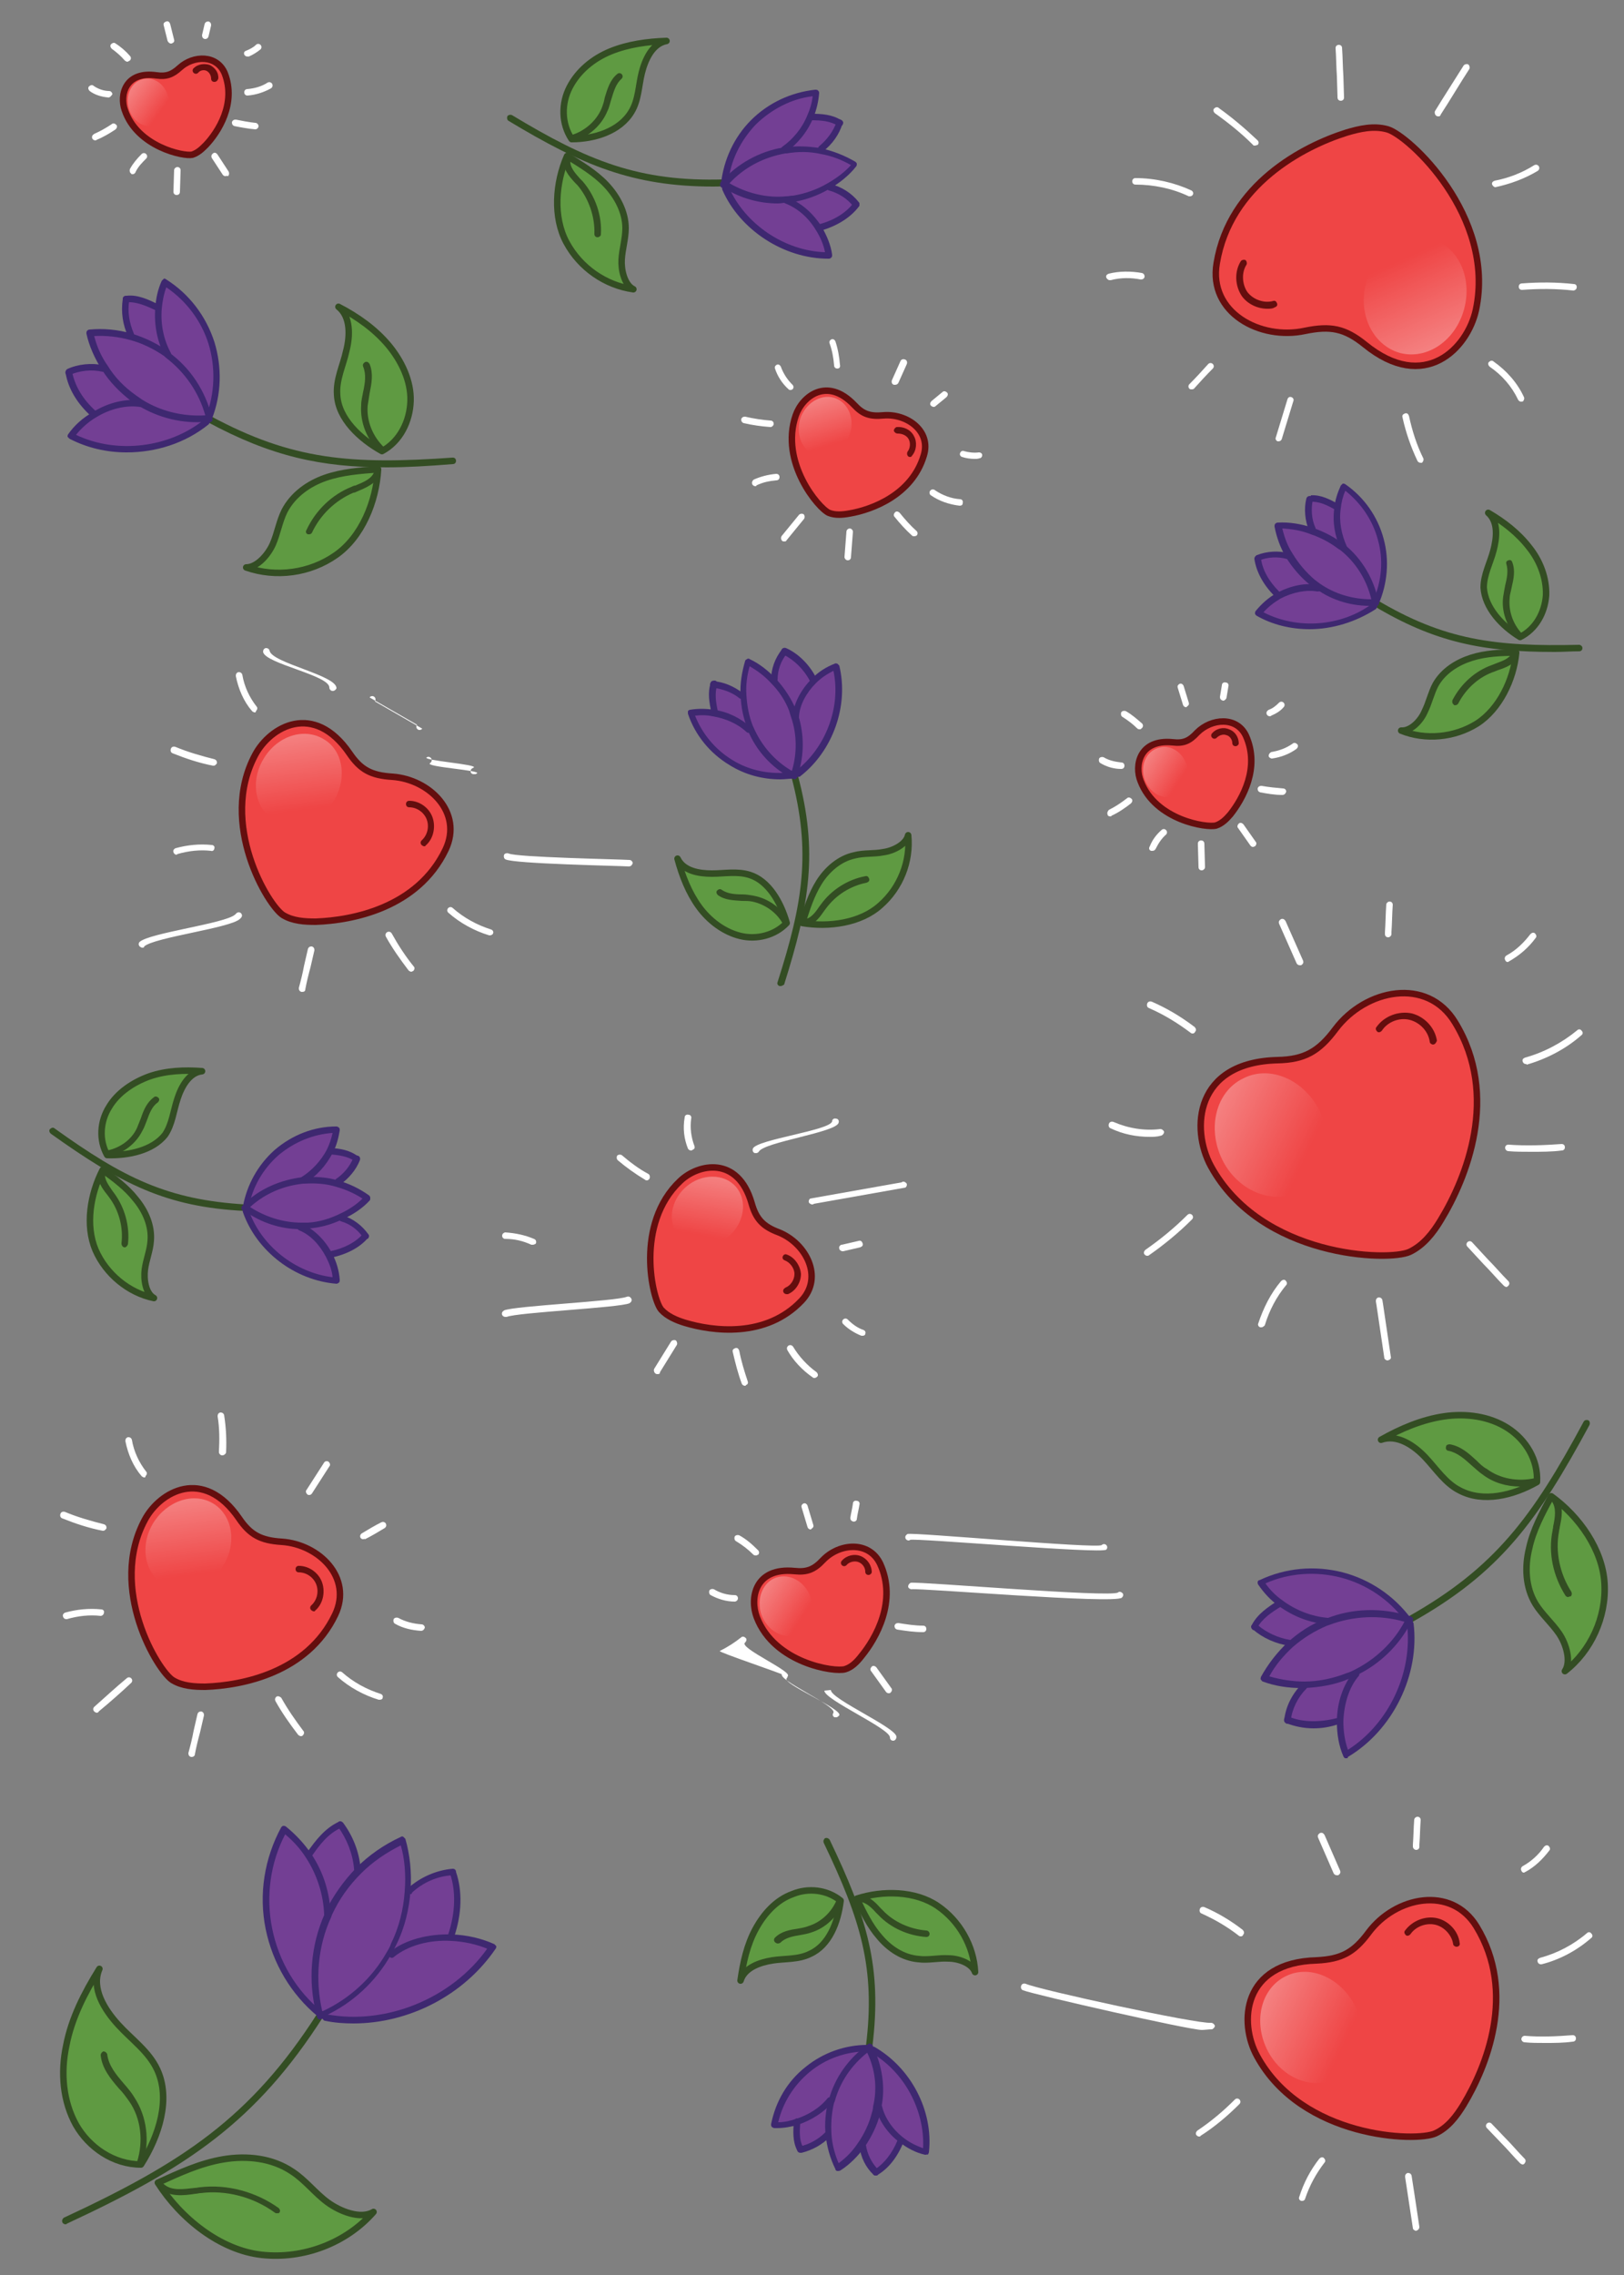 <svg xmlns="http://www.w3.org/2000/svg" viewBox="0 0 250 350"><rect x="0" y="0" width="250" height="350" fill="#808080" stroke="none"/><path fill="#EF4545" d="M227.3 296.3c6.2 10.2 1.5 21.6-2 27.4-1.1 1.8-2.4 3.5-4.3 4.4-2.9 1.4-20.6.8-27.5-11.9-2.8-5.1-2.3-14.4 9.2-14.7 3.8-.1 5.7-1.2 8-4.3 4.2-5.4 12.7-7.2 16.6-.9z"/><linearGradient id="a" gradientUnits="userSpaceOnUse" x1="31.852" y1="490.427" x2="45.438" y2="507.341" gradientTransform="rotate(-25.855 -294.228 59.154)"><stop offset="0" stop-color="#fff" stop-opacity=".5"/><stop offset="1" stop-color="#fff" stop-opacity="0"/></linearGradient><path fill="url(#a)" d="M208.6 308.6c2.1 4.4.8 9.4-3 11.2-3.8 1.8-8.5-.2-10.6-4.6-2.1-4.4-.8-9.4 3-11.2 3.7-1.8 8.4.3 10.6 4.6z"/><path fill="#EF4545" d="M224 157.3c6.9 11.3 1.7 24-2.2 30.4-1.2 2-2.7 3.9-4.8 4.9-3.2 1.5-22.9.9-30.6-13.2-3.1-5.7-2.5-16 10.3-16.3 4.2-.1 6.3-1.3 8.9-4.7 4.6-6.2 14.1-8.2 18.4-1.1z"/><linearGradient id="b" gradientUnits="userSpaceOnUse" x1="85.063" y1="362.777" x2="100.162" y2="381.575" gradientTransform="rotate(-25.855 -294.228 59.154)"><stop offset="0" stop-color="#fff" stop-opacity=".5"/><stop offset="1" stop-color="#fff" stop-opacity="0"/></linearGradient><path fill="url(#b)" d="M203.2 171c2.3 4.8.9 10.4-3.3 12.4s-9.5-.3-11.8-5.1c-2.3-4.8-.9-10.4 3.3-12.4 4.1-2.1 9.4.2 11.8 5.1z"/><path fill="#EF4545" d="M187.3 40.5c2-12.1 13.3-18 20-20.1 2-.6 4.2-1.1 6.3-.5 3.2.9 16.7 13.3 13.6 27.8-1.3 5.9-7.9 12.8-17.1 5.3-3-2.5-5.2-2.9-9.2-2.1-6.9 1.5-14.9-2.8-13.6-10.4z"/><linearGradient id="c" gradientUnits="userSpaceOnUse" x1="-591.65" y1="168.429" x2="-577.62" y2="185.896" gradientTransform="scale(-1) rotate(14.791 474.107 1468.085)"><stop offset="0" stop-color="#fff" stop-opacity=".5"/><stop offset="1" stop-color="#fff" stop-opacity="0"/></linearGradient><path fill="url(#c)" d="M210.3 43.5c1.3-4.8 5.7-7.9 9.9-6.8s6.5 5.9 5.2 10.8-5.7 7.9-9.9 6.8c-4.2-1.2-6.5-6-5.2-10.8z"/><path fill="#EF4545" d="M51.6 248.4c-4.3 9-14.4 10.9-20 11.1-1.7 0-3.5-.1-5-1-2.3-1.4-10-14.1-4.3-24.7 2.3-4.3 9-8.2 14.5-.2 1.8 2.6 3.4 3.4 6.6 3.7 5.7.3 10.9 5.4 8.2 11.1z"/><linearGradient id="d" gradientUnits="userSpaceOnUse" x1="-44.312" y1="67.936" x2="-32.972" y2="82.055" gradientTransform="rotate(31.01 -290.423 275.032)"><stop offset="0" stop-color="#fff" stop-opacity=".5"/><stop offset="1" stop-color="#fff" stop-opacity="0"/></linearGradient><path fill="url(#d)" d="M34.4 240.8c-2.1 3.5-6.2 4.8-9.2 3s-3.7-6.1-1.6-9.5 6.2-4.8 9.2-3c3 1.8 3.7 6.1 1.6 9.5z"/><path fill="#EF4545" d="M135.5 240.6c2.6 5.7-.6 11.4-2.9 14.2-.7.9-1.5 1.7-2.5 2-1.6.5-10.9-.9-13.6-8-1.1-2.9-.3-7.7 5.8-7.1 2 .2 3-.2 4.5-1.7 2.5-2.6 7.1-3 8.7.6z"/><linearGradient id="e" gradientUnits="userSpaceOnUse" x1="72.664" y1="338.642" x2="79.841" y2="347.577" gradientTransform="rotate(-18.676 -198.994 165.142)"><stop offset="0" stop-color="#fff" stop-opacity=".5"/><stop offset="1" stop-color="#fff" stop-opacity="0"/></linearGradient><path fill="url(#e)" d="M124.8 245.8c.8 2.4-.2 5-2.3 5.7s-4.4-.7-5.3-3.1c-.8-2.4.2-5 2.3-5.7 2.2-.7 4.5.7 5.3 3.1z"/><path fill="#EF4545" d="M123.3 200.2c-5.5 5.8-13.7 4.7-18 3.4-1.3-.4-2.7-1-3.6-2-1.4-1.6-4.1-13.2 2.9-19.8 2.8-2.7 8.9-3.9 11 3.4.7 2.4 1.7 3.5 4.1 4.4 4.4 1.8 7.1 7 3.6 10.6z"/><linearGradient id="f" gradientUnits="userSpaceOnUse" x1="-27.65" y1="-119.008" x2="-18.588" y2="-107.726" gradientTransform="rotate(49.194 -280.489 179.65)"><stop offset="0" stop-color="#fff" stop-opacity=".5"/><stop offset="1" stop-color="#fff" stop-opacity="0"/></linearGradient><path fill="url(#f)" d="M112.2 190.2c-2.4 2.1-5.9 2.1-7.7 0s-1.3-5.5 1.1-7.6c2.4-2.1 5.9-2.1 7.7 0s1.3 5.5-1.1 7.6z"/><path fill="#EF4545" d="M191.7 113.2c2.2 4.9-.5 9.7-2.4 12.1-.6.7-1.3 1.4-2.2 1.7-1.4.4-9.3-.8-11.6-6.8-1-2.4-.2-6.5 4.9-6 1.7.2 2.6-.2 3.8-1.5 2.2-2.2 6.2-2.5 7.5.5z"/><linearGradient id="g" gradientUnits="userSpaceOnUse" x1="169.858" y1="236.773" x2="175.966" y2="244.377" gradientTransform="rotate(-18.676 -198.994 165.142)"><stop offset="0" stop-color="#fff" stop-opacity=".5"/><stop offset="1" stop-color="#fff" stop-opacity="0"/></linearGradient><path fill="url(#g)" d="M182.7 117.7c.7 2.1-.2 4.2-2 4.8-1.8.6-3.8-.6-4.5-2.6-.7-2.1.2-4.2 2-4.8 1.8-.7 3.8.5 4.5 2.6z"/><path fill="#EF4545" d="M142.2 70.1c-1.8 6-7.9 8.3-11.4 8.9-1.1.2-2.2.3-3.2-.1-1.6-.7-7.6-7.8-5.1-15 1-2.9 4.8-6 9-1.6 1.4 1.4 2.5 1.8 4.5 1.6 3.6-.3 7.3 2.4 6.2 6.2z"/><linearGradient id="h" gradientUnits="userSpaceOnUse" x1="133.133" y1="-100.095" x2="140.311" y2="-91.159" gradientTransform="rotate(22.038 -275.76 -43.256)"><stop offset="0" stop-color="#fff" stop-opacity=".5"/><stop offset="1" stop-color="#fff" stop-opacity="0"/></linearGradient><path fill="url(#h)" d="M130.7 67.1c-1 2.4-3.4 3.6-5.4 2.8-2-.8-2.9-3.4-2-5.8 1-2.4 3.4-3.6 5.4-2.8s3 3.4 2 5.8z"/><path fill="#EF4545" d="M34.5 11.2c1.8 4.6-1 9-2.9 11-.6.6-1.2 1.2-2.1 1.5-1.3.3-8.5-1.2-10.4-6.9-.8-2.3.1-6 4.9-5.3 1.5.2 2.4 0 3.6-1.1 2.2-1.9 5.8-2 6.9.8z"/><linearGradient id="i" gradientUnits="userSpaceOnUse" x1="29.768" y1="112.683" x2="35.414" y2="119.712" gradientTransform="rotate(-15.491 -347.14 107.427)"><stop offset="0" stop-color="#fff" stop-opacity=".5"/><stop offset="1" stop-color="#fff" stop-opacity="0"/></linearGradient><path fill="url(#i)" d="M25.9 14.9c.5 1.9-.4 3.9-2.1 4.4-1.7.5-3.5-.7-4-2.7s.4-3.9 2.1-4.4c1.7-.5 3.5.7 4 2.7z"/><path fill="#EF4545" d="M68.6 130.7c-4.3 9-14.4 10.9-20 11.1-1.7 0-3.5-.1-5-1-2.3-1.4-10-14.1-4.3-24.7 2.3-4.3 9-8.2 14.5-.2 1.8 2.6 3.4 3.4 6.6 3.7 5.7.3 10.9 5.5 8.2 11.1z"/><linearGradient id="j" gradientUnits="userSpaceOnUse" x1="-90.359" y1="-41.673" x2="-79.018" y2="-27.555" gradientTransform="rotate(31.01 -290.423 275.032)"><stop offset="0" stop-color="#fff" stop-opacity=".5"/><stop offset="1" stop-color="#fff" stop-opacity="0"/></linearGradient><path fill="url(#j)" d="M51.4 123.2c-2.1 3.5-6.2 4.8-9.2 3-3-1.8-3.7-6.1-1.6-9.5 2.1-3.5 6.2-4.8 9.2-3 3 1.7 3.7 6 1.6 9.5z"/><path fill="#5F9A42" d="M129.4 292.4c-.4 3.3-1.9 6.8-4.7 8.2-1.8.9-3.8.7-5.8 1-2 .3-4.3 1.1-4.9 3.1.3-2.8 1-5.5 2.3-7.9 1.3-2.4 3.3-4.4 5.7-5.4 2.4-.9 5.4-.7 7.4 1zM135.4 298c-1.5-1.8-2.5-3.9-3.5-5.9 4-1.3 9-1.2 12.4 1.1 3.4 2.3 5.6 6.2 5.8 10.2-.5-1.4-2.6-2.1-4.1-2.1-1.5-.1-3.1.3-4.6.1-2.4-.2-4.5-1.6-6-3.4z"/><path fill="#733F94" d="M134.8 325.1c.1-.3.2-.7.2-1h.2c.5 2 1.8 3.8 3.5 5l-.2.2c-.7 1.9-2 3.8-3.8 4.9-1.1-1.1-1.9-2.5-2.1-4.1l-.2-.2c1.2-1.4 2-3.1 2.4-4.8zM127.9 323.3c-.4 1.7-.5 3.4-.4 5.1h-.3c-1.1 1.1-2.5 1.9-4 2.3-.7-1.3-.6-2.8-.5-4.2v-.1c2-.6 3.8-1.7 5.2-3.3h.1c0 .1 0 .2-.1.2z"/><path fill="#733F94" d="M119.2 326.9c.6-3.3 2.5-6.4 5.1-8.5 2.6-2.1 5.9-3.3 9.2-3.3-2.7 1.9-4.7 4.8-5.6 8.1h-.1c-1.4 1.6-3.2 2.7-5.2 3.3-1 .3-2.2.4-3.4.4z"/><path fill="#733F94" d="M128 323.1c.9-3.2 2.9-6.1 5.6-8.1h.1c.1.1.1.2.1.3 1.3 2.7 1.7 5.8 1.2 8.7-.1.4-.1.7-.2 1-.4 1.7-1.2 3.4-2.3 4.9-1 1.4-2.2 2.6-3.5 3.5-.8-1.6-1.3-3.3-1.4-5.1-.2-1.7 0-3.4.4-5.1v-.1z"/><path fill="#733F94" d="M135 324.1c.5-2.9.1-6-1.2-8.7l.4-.2c5.5 3.1 8.8 9.5 8.2 15.8-1.3-.3-2.6-1-3.7-1.8-1.7-1.3-3.1-3.1-3.5-5l-.2-.1z"/><path fill="#5F9A42" d="M236.6 228c-3.7 2.1-8.3 3.2-11.8 1.3-2.2-1.2-3.6-3.4-5.3-5.1-1.7-1.8-4.3-3.6-6.8-2.7 3-1.7 6.3-3.1 9.7-3.6 3.4-.5 7 0 9.8 1.8s4.6 4.9 4.4 8.3zM235.4 238.2c.7-2.8 2-5.4 3.4-8 4.3 3.1 7.9 8.2 8.2 13.4.3 5.2-2.1 10.4-6.1 13.5 1-1.5.2-4.2-.9-5.8-1.1-1.6-2.6-2.9-3.6-4.5-1.5-2.6-1.7-5.7-1-8.6zM234 98c-2.9-1.7-5.5-4.5-5.6-7.7-.1-2 .9-3.8 1.5-5.7.5-1.9.8-4.4-.8-5.8 2.4 1.4 4.6 3.1 6.3 5.3 1.7 2.2 2.7 4.8 2.6 7.4-.1 2.7-1.6 5.3-4 6.5zM226.5 101.2c2.2-.7 4.6-.7 6.9-.8-.4 4.2-2.6 8.7-6 10.9-3.5 2.2-8 2.6-11.7 1.1 1.5.1 3-1.5 3.6-2.9.7-1.4 1-2.9 1.7-4.2 1.1-2.1 3.3-3.5 5.5-4.1z"/><path fill="#733F94" d="M202 89.6l.9.6-.1.2c-2-.4-4.2.1-6 1.2l-.1-.2c-1.5-1.5-2.6-3.4-2.9-5.4 1.4-.6 3.1-.7 4.6-.2l.2-.1c.8 1.4 2 2.8 3.4 3.9zM206.4 84c-1.3-1.1-2.9-1.9-4.5-2.4l.1-.3c-.6-1.5-.7-3.1-.4-4.6 1.5-.1 2.8.6 4 1.3h.1c-.3 2.1 0 4.2.9 6.1l-.1.1c.1-.1 0-.1-.1-.2z"/><path fill="#733F94" d="M206.7 74.7c2.8 2 4.8 4.9 5.7 8.1.9 3.2.6 6.7-.8 9.8-.7-3.3-2.5-6.3-5.1-8.4l.1-.1c-.9-1.9-1.2-4-.9-6.1.2-1.1.5-2.3 1-3.3z"/><path fill="#733F94" d="M206.6 84.2c2.6 2.1 4.4 5.1 5.1 8.4 0 0 0 .1-.1.1h-.3c-3 .1-5.9-.8-8.4-2.5l-.9-.6c-1.4-1.1-2.6-2.5-3.5-4.1-.9-1.4-1.5-3-1.7-4.6 1.8-.1 3.5.2 5.2.8 1.6.5 3.2 1.4 4.5 2.4 0 0 .1 0 .1.1z"/><path fill="#733F94" d="M202.9 90.2c2.4 1.7 5.4 2.5 8.4 2.5v.5c-5 3.7-12.3 4.2-17.7 1.1.8-1 1.9-2 3.2-2.6 1.9-1 4.1-1.5 6-1.2l.1-.3z"/><path fill="#5F9A42" d="M58.8 69.4c-3.5-1.9-6.7-5-7-8.7-.2-2.3.9-4.5 1.4-6.8.5-2.3.7-5.2-1.2-6.8 2.9 1.5 5.6 3.4 7.7 5.9 2.1 2.5 3.5 5.5 3.4 8.6s-1.5 6.3-4.3 7.8zM50.1 73.5c2.6-.9 5.3-1.1 8.1-1.3-.3 5-2.5 10.4-6.5 13.2-4 2.8-9.2 3.5-13.8 1.9 1.7 0 3.4-2 4.1-3.6.7-1.6 1-3.5 1.8-5.1 1.3-2.5 3.7-4.2 6.3-5.1z"/><path fill="#733F94" d="M20.6 61.2c.3.2.7.5 1 .7l-.1.2c-2.3-.3-4.9.4-7.1 1.7l-.2-.3c-1.8-1.7-3.3-3.8-3.7-6.3 1.7-.8 3.6-1 5.4-.5l.3-.2c1.2 1.9 2.7 3.5 4.4 4.7zM25.5 54.5c-1.6-1.2-3.5-2.1-5.4-2.6l.1-.3c-.8-1.7-1-3.6-.7-5.4 1.7-.2 3.3.5 4.8 1.3h.1c-.2 2.4.3 4.9 1.4 7.1l-.1.1c-.1-.1-.1-.2-.2-.2z"/><path fill="#733F94" d="M25.4 43.4c3.4 2.2 6 5.5 7.2 9.3 1.2 3.7 1.1 7.9-.4 11.5-1-3.8-3.3-7.2-6.4-9.6l.1-.1c-1.1-2.2-1.6-4.7-1.4-7.1 0-1.4.3-2.8.9-4z"/><path fill="#733F94" d="M25.7 54.6c3.2 2.4 5.5 5.8 6.4 9.6 0 .1 0 .1-.1.2h-.4c-3.5.3-7.1-.6-10-2.5-.4-.2-.7-.4-1-.7-1.7-1.2-3.2-2.8-4.4-4.6-1.1-1.7-1.9-3.5-2.3-5.4 2.1-.2 4.2 0 6.2.6 2 .5 3.8 1.4 5.4 2.6.1.1.1.2.2.2z"/><path fill="#733F94" d="M21.6 61.9c3 1.8 6.6 2.7 10 2.5v.5c-5.7 4.7-14.3 5.6-20.9 2.2.9-1.3 2.2-2.4 3.6-3.3 2.2-1.3 4.7-2 7.1-1.7l.2-.2z"/><path fill="#5F9A42" d="M121.1 142c-.8-3.2-2.7-6.4-5.7-7.4-1.9-.6-3.9-.2-5.8-.2s-4.4-.5-5.3-2.3c.7 2.7 1.7 5.3 3.3 7.4 1.6 2.2 3.8 3.9 6.4 4.5s5.3-.1 7.1-2zM126.2 135.7c-1.2 1.9-1.9 4.1-2.6 6.3 4.1.7 9 0 12-2.7 3.1-2.7 4.7-6.8 4.3-10.8-.3 1.4-2.3 2.4-3.8 2.6-1.5.3-3 .1-4.5.5-2.3.5-4.2 2.2-5.4 4.1z"/><path fill="#733F94" d="M122 109.2c.1.3.3.6.4 1l.2-.1c.2-2 1.3-3.9 2.8-5.4l-.2-.2c-1-1.8-2.5-3.5-4.4-4.3-1 1.2-1.5 2.7-1.5 4.3l-.2.2c1.2 1.4 2.2 2.9 2.9 4.5zM115.5 111.9c-.6-1.6-1-3.2-1.1-4.9h-.3c-1.2-.9-2.7-1.5-4.3-1.7-.5 1.4-.2 2.8.1 4.2v.1c2 .3 4 1.2 5.5 2.6h.1v-.3z"/><path fill="#733F94" d="M106.5 109.6c1.1 3.2 3.3 5.9 6.2 7.7 2.8 1.7 6.2 2.4 9.5 2-2.9-1.5-5.3-4.1-6.5-7.1h-.1c-1.5-1.4-3.5-2.2-5.5-2.6-1.3-.2-2.5-.2-3.6 0z"/><path fill="#733F94" d="M115.5 112.1c1.3 3 3.6 5.6 6.5 7.1h.1c0-.1.1-.2.1-.3.9-2.8.9-5.9 0-8.7-.1-.3-.2-.7-.4-1-.7-1.6-1.7-3.2-2.9-4.5-1.1-1.2-2.5-2.2-3.9-2.9-.5 1.7-.8 3.4-.7 5.1.1 1.7.4 3.4 1.1 4.9.1.2.1.2.1.3z"/><path fill="#733F94" d="M122.3 110.2c.9 2.8.9 5.9 0 8.7l.4.1c4.9-3.7 7.4-10.5 5.9-16.5-1.2.5-2.4 1.3-3.4 2.3-1.5 1.5-2.6 3.4-2.8 5.4h-.1z"/><path fill="#5F9A42" d="M88 21.4c3.6-.1 7.4-1.3 9.2-4.2 1.1-1.8 1.1-4 1.6-6s1.6-4.5 3.8-4.9c-3 0-5.9.5-8.6 1.6-2.7 1.1-5.1 3-6.3 5.5s-1.3 5.7.3 8zM93.3 28.4c-1.7-1.8-3.8-3.1-6-4.3-1.8 4.1-2.2 9.4-.1 13.3 2.1 3.9 6 6.6 10.3 7.2-1.4-.7-1.9-3-1.8-4.6.1-1.6.6-3.2.6-4.8 0-2.7-1.3-5.1-3-6.8z"/><path fill="#733F94" d="M122.1 30.6c-.4.1-.7.1-1.1.1v.2c2 .7 3.8 2.3 5 4.3l.3-.1c2.1-.6 4.2-1.7 5.6-3.5-1-1.3-2.5-2.3-4.1-2.6l-.1-.2c-1.8.8-3.7 1.5-5.6 1.8zM120.9 23.1c1.8-.3 3.7-.2 5.5.1v-.3c1.3-1 2.3-2.5 2.8-4.1-1.3-.8-2.9-.9-4.4-.9h-.1c-.8 2-2.3 3.9-4.1 5.1v.1h.3z"/><path fill="#733F94" d="M125.6 14.2c-3.6.3-7 2-9.6 4.5-2.5 2.5-4.1 5.9-4.4 9.5 2.3-2.7 5.6-4.5 9.1-5.1V23c1.8-1.3 3.2-3.1 4.1-5.1.4-1.2.7-2.4.8-3.7z"/><path fill="#733F94" d="M120.7 23.1c-3.5.6-6.8 2.4-9.1 5.1v.2c.1.1.2.1.3.2 2.7 1.6 5.9 2.4 9.1 2.1.4 0 .8-.1 1.1-.1 1.9-.3 3.8-1 5.4-1.9 1.6-.9 3-2 4.1-3.4-1.6-1-3.4-1.7-5.2-2-1.8-.4-3.7-.4-5.5-.1 0-.1-.1-.1-.2-.1z"/><path fill="#733F94" d="M121 30.7c-3.1.3-6.4-.5-9.1-2.1l-.2.4c2.7 6.1 9.2 10.3 15.9 10.3a9.5 9.5 0 0 0-1.6-4.1c-1.2-1.9-3-3.6-5-4.3v-.2z"/><path fill="#5F9A42" d="M16.5 177.7c3.3.2 7-.6 8.8-3.2 1.1-1.6 1.3-3.6 1.9-5.5.6-1.9 1.8-4 3.8-4.3-2.7-.2-5.5 0-8.1.8-2.6.9-4.9 2.4-6.2 4.7-1.2 2.3-1.5 5.2-.2 7.5zM20.9 184.4c-1.5-1.8-3.3-3.1-5.2-4.4-1.9 3.7-2.7 8.5-1.1 12.3 1.6 3.7 5.1 6.6 9 7.4-1.3-.7-1.6-2.9-1.4-4.4.2-1.5.8-2.9.9-4.4.3-2.4-.7-4.7-2.2-6.5z"/><path fill="#733F94" d="M47.4 188.5h-1v.2c1.8.8 3.3 2.4 4.3 4.3l.2-.1c2-.4 4-1.3 5.4-2.8-.8-1.3-2.2-2.3-3.6-2.7l-.1-.2c-1.6.7-3.4 1.2-5.2 1.3zM46.9 181.5c1.7-.1 3.4 0 5 .5l.1-.3c1.3-.9 2.3-2.1 2.9-3.5-1.2-.9-2.6-1-4-1.2h-.1c-.9 1.8-2.4 3.4-4.1 4.4v.1c0 .1.1 0 .2 0z"/><path fill="#733F94" d="M51.8 173.7c-3.4.1-6.6 1.3-9.2 3.5-2.5 2.2-4.2 5.2-4.8 8.4 2.4-2.3 5.5-3.7 8.8-4v-.1c1.8-1 3.2-2.6 4.1-4.4.6-1.1 1-2.3 1.1-3.4z"/><path fill="#733F94" d="M46.7 181.6c-3.3.3-6.4 1.8-8.8 4v.1c.1.1.2.1.3.2 2.4 1.7 5.3 2.6 8.2 2.6h1c1.8-.1 3.5-.6 5.2-1.4 1.5-.7 2.9-1.7 4-2.8-1.4-1-3-1.8-4.7-2.2-1.6-.5-3.3-.6-5-.5-.1-.1-.2 0-.2 0z"/><path fill="#733F94" d="M46.4 188.6c-2.9 0-5.9-.9-8.2-2.6l-.3.4c2.1 5.9 7.8 10.2 13.9 10.7-.1-1.3-.5-2.7-1.1-3.9-1-1.9-2.5-3.5-4.3-4.3v-.3z"/><path fill="#5F9A42" d="M21.7 333c2.8-4.4 4.6-10.1 2.5-14.6-1.3-2.8-3.9-4.7-6-6.9-2.1-2.3-4.1-5.6-2.9-8.6-2.4 3.6-4.3 7.6-5.1 11.8-.8 4.2-.5 8.6 1.5 12.2 2.1 3.5 5.9 6.1 10 6.1zM34.5 332.2c-3.6.6-6.9 2.1-10.1 3.7 3.5 5.5 9.6 10.4 16 11.1 6.4.7 13-1.8 17.2-6.6-2 1.2-5.2-.1-7.1-1.5-1.9-1.4-3.4-3.4-5.4-4.7-3.1-2.2-7.1-2.6-10.6-2z"/><path fill="#733F94" d="M60.7 299.1c-.2.5-.5 1-.8 1.5l.3.2c2.5-1.9 5.9-2.7 9.3-2.6v-.4c1.1-3.1 1.4-6.6.3-9.6-2.4.1-4.8 1.2-6.6 2.8h-.4c-.2 2.7-.9 5.5-2.1 8.1zM50.7 294.3c1.1-2.4 2.7-4.6 4.6-6.5l-.3-.3c-.2-2.4-1.1-4.8-2.6-6.7-2.1.9-3.4 2.7-4.7 4.6l-.1.1c1.8 2.7 2.8 5.9 2.9 9.1l.2.1c-.1-.2-.1-.3 0-.4z"/><path fill="#733F94" d="M43.7 281.4c-2.6 4.7-3.4 10.1-2.3 15.4 1 5.1 3.8 9.8 7.8 13.1-1.3-5-.8-10.5 1.3-15.2l-.2-.1c-.1-3.2-1.1-6.4-2.9-9.1-.9-1.6-2.2-3-3.7-4.1z"/><path fill="#733F94" d="M50.5 294.7c-2.1 4.7-2.6 10.2-1.3 15.2l.2.2c.2-.1.3-.1.5-.2 4.2-1.9 7.8-5.2 10-9.3.3-.5.5-1 .8-1.5 1.2-2.5 1.9-5.3 2.1-8.2.2-2.6 0-5.3-.8-7.7-2.5 1.1-4.8 2.7-6.7 4.7-1.9 1.9-3.5 4.1-4.6 6.5-.1 0-.1.1-.2.3z"/><path fill="#733F94" d="M59.9 300.5c-2.3 4-5.8 7.3-10 9.3l.3.6c9.6 1.7 20.1-2.7 25.5-10.8-1.9-.9-4.1-1.4-6.3-1.5-3.3-.1-6.8.7-9.3 2.6l-.2-.2zM207.5 257.8c.4-.2.8-.3 1.2-.5l.1.2c-1.6 1.9-2.5 4.6-2.5 7.3h-.3c-2.5.7-5.3.8-7.8-.2.2-1.9 1.2-3.8 2.6-5.2v-.3c2.3 0 4.6-.4 6.7-1.3zM204.2 249.6c-2 .8-3.8 2-5.5 3.4l-.2-.3c-1.9-.3-3.8-1.1-5.3-2.4.8-1.6 2.4-2.6 3.9-3.6l.1-.1c2.1 1.6 4.6 2.5 7.2 2.7v.1l-.2.2z"/><path fill="#733F94" d="M194.1 243.4c3.9-1.8 8.3-2.3 12.5-1.2 4.1 1 7.7 3.5 10.2 6.9-4-1.3-8.4-1.1-12.3.4v-.1c-2.6-.2-5.1-1.2-7.2-2.7-1.3-1-2.4-2.1-3.2-3.3z"/><path fill="#733F94" d="M204.4 249.5c3.9-1.5 8.3-1.6 12.3-.4l.1.1c-.1.1-.1.2-.2.4-1.8 3.3-4.6 6-7.9 7.7-.4.2-.8.4-1.2.5-2.1.8-4.4 1.3-6.7 1.3-2.1 0-4.2-.3-6.2-1 1-2 2.4-3.7 4.1-5.2 1.6-1.5 3.5-2.6 5.5-3.4h.2z"/><path fill="#733F94" d="M208.7 257.3c3.4-1.6 6.2-4.4 7.9-7.7l.5.3c1 7.8-3.1 16.1-9.9 20.1-.6-1.5-1-3.3-.9-5.1 0-2.7.8-5.4 2.5-7.3l-.1-.3z"/><path fill="none" stroke="#640E0E" stroke-linecap="round" stroke-linejoin="round" stroke-miterlimit="10" d="M210.7 297.3c4.1-5.5 12.7-7.3 16.6-.9 6.2 10.2 1.5 21.6-2 27.4-1.1 1.8-2.4 3.5-4.3 4.4-2.9 1.4-20.6.8-27.5-11.9-2.8-5.1-2.3-14.4 9.2-14.7 3.8-.2 5.7-1.2 8-4.3z"/><path fill="#FFF" d="M234.4 333c-.1 0-.3-.1-.4-.2-1-1-1.9-2.1-2.9-3.1l-2.2-2.3c-.2-.2-.2-.5 0-.7.2-.2.5-.2.7 0l2.2 2.3c1 1 1.9 2.1 2.9 3.1.2.2.2.5 0 .7 0 .1-.2.2-.3.2zM237.8 314.3c-1 0-2.1 0-3.1-.1-.3 0-.5-.3-.5-.5s.2-.5.5-.5c2.4.2 4.9.1 7.4-.1.3 0 .5.2.5.5s-.2.5-.5.5c-1.4.2-2.9.2-4.3.2zM237.2 302.2c-.2 0-.4-.1-.5-.4-.1-.3.1-.5.4-.6 2.6-.7 5.1-2 7.2-3.8.2-.2.5-.2.7.1.2.2.2.5-.1.7-2.2 1.9-4.8 3.3-7.6 4h-.1zM234.6 288.1c-.2 0-.3-.1-.4-.3-.1-.2-.1-.5.2-.7 1.3-.7 2.5-1.8 3.3-3 .2-.2.5-.3.7-.1.2.2.3.5.1.7-1 1.3-2.2 2.5-3.7 3.3-.1 0-.1.1-.2.1zM218 284.6c-.3 0-.5-.3-.5-.5v-.3c.1-1.3.1-2.5.2-3.8 0-.3.3-.5.5-.5.3 0 .5.2.5.5-.1 1.3-.1 2.5-.2 3.8v.3c0 .3-.2.5-.5.5zM205.8 288.5c-.2 0-.4-.1-.5-.3l-2.4-5.5c-.1-.3 0-.5.3-.7.3-.1.5 0 .7.3l2.4 5.5c.1.3 0 .5-.3.7h-.2zM191 297.9c-.1 0-.2 0-.3-.1-1.8-1.4-3.7-2.5-5.7-3.4-.3-.1-.4-.4-.3-.7.1-.3.4-.4.7-.3 2.1.9 4.1 2.1 5.9 3.5.2.2.3.5.1.7-.1.3-.3.3-.4.3zM185 312.3c-1.9 0-25.7-5.4-27.5-6.1-.3-.1-.4-.4-.3-.7.1-.3.4-.4.7-.3 2 .9 26.3 6.2 28.5 6 .3 0 .5.2.6.4s-.2.5-.4.6c-.6 0-1.1.1-1.6.1zM184.6 328.7c-.2 0-.3-.1-.4-.2-.2-.2-.1-.5.1-.7 2.1-1.4 4-3 5.8-4.8.2-.2.5-.2.7 0s.2.5 0 .7c-1.8 1.8-3.8 3.5-6 4.9 0 .1-.1.1-.2.1zM200.5 338.6h-.2c-.3-.1-.4-.4-.3-.6.7-2.2 1.7-4.1 3.1-5.9.2-.2.5-.3.7-.1.2.2.3.5.1.7-1.3 1.7-2.3 3.5-3 5.6 0 .1-.2.3-.4.3zM218 343.2c-.2 0-.5-.2-.5-.4-.4-2.6-.8-5.3-1.2-7.9 0-.3.1-.5.4-.6.3 0 .5.1.6.4.4 2.6.8 5.2 1.2 7.9 0 .3-.2.5-.5.6z"/><path fill="#640E0E" d="M224.2 299.5c-.2 0-.5-.2-.5-.4-.2-1.4-1.4-2.7-2.8-3-1.4-.3-3 .3-3.8 1.5-.2.2-.5.3-.7.1-.2-.2-.3-.5-.1-.7 1.1-1.5 3.1-2.3 4.9-1.9 1.8.4 3.3 2 3.5 3.8.1.3-.1.6-.5.6.1 0 0 0 0 0z"/><path fill="none" stroke="#640E0E" stroke-linecap="round" stroke-linejoin="round" stroke-miterlimit="10" d="M205.6 158.3c4.6-6.1 14.1-8.1 18.4-1 6.9 11.3 1.7 24-2.2 30.4-1.2 2-2.7 3.9-4.8 4.9-3.2 1.5-22.9.9-30.6-13.2-3.1-5.7-2.5-16 10.3-16.3 4.1-.1 6.3-1.3 8.9-4.8z"/><path fill="#FFF" d="M231.9 198c-.1 0-.3-.1-.4-.2-1.1-1.1-2.1-2.3-3.2-3.4l-2.4-2.6c-.2-.2-.2-.5 0-.7.2-.2.5-.2.7 0l2.4 2.6c1.1 1.1 2.1 2.3 3.2 3.4.2.2.2.5 0 .7-.1.1-.2.2-.3.2zM235.6 177.2c-1.2 0-2.3 0-3.4-.1-.3 0-.5-.3-.5-.5 0-.3.2-.5.5-.5 2.7.2 5.5.1 8.2-.1.3 0 .5.2.5.5s-.2.5-.5.5c-1.5.2-3.1.2-4.8.2zM234.9 163.7c-.2 0-.4-.1-.5-.4-.1-.3.1-.5.4-.6 2.9-.8 5.7-2.3 8-4.2.2-.2.5-.2.7.1.2.2.2.5-.1.7-2.4 2.1-5.3 3.6-8.4 4.5 0-.1 0-.1-.1-.1zM232.1 148c-.2 0-.3-.1-.4-.3-.1-.2-.1-.5.2-.7 1.5-.8 2.7-2 3.7-3.3.2-.2.5-.3.7-.1.2.2.3.5.1.7-1.1 1.5-2.5 2.7-4.1 3.6-.1.1-.2.1-.2.1zM213.7 144.2s-.1 0 0 0c-.3 0-.5-.2-.5-.5v-.3c.1-1.4.1-2.8.2-4.2 0-.3.3-.5.5-.5.3 0 .5.2.5.5-.1 1.4-.1 2.8-.2 4.2v.3c0 .3-.3.5-.5.5zM200.1 148.5c-.2 0-.4-.1-.5-.3l-2.7-6.1c-.1-.3 0-.5.3-.7.3-.1.5 0 .7.3l2.7 6.1c.1.3 0 .5-.3.7h-.2zM183.6 159c-.1 0-.2 0-.3-.1-2-1.5-4.1-2.8-6.4-3.8-.3-.1-.4-.4-.3-.7.1-.3.4-.4.7-.3 2.3 1 4.5 2.3 6.6 3.9.2.2.3.5.1.7-.1.2-.2.3-.4.3zM177 174.9c-2.1 0-4.1-.4-6-1.3-.3-.1-.4-.4-.3-.7.1-.3.4-.4.7-.3 2.3 1 4.8 1.4 7.2 1.1.3 0 .5.2.6.4 0 .3-.2.5-.4.6-.7.2-1.3.2-1.8.2zM176.6 193.2c-.2 0-.3-.1-.4-.2-.2-.2-.1-.5.1-.7 2.3-1.6 4.5-3.4 6.5-5.4.2-.2.5-.2.7 0s.2.5 0 .7c-2 2-4.3 3.9-6.6 5.5-.1.1-.2.1-.3.1zM194.2 204.2h-.2c-.3-.1-.4-.4-.3-.6.8-2.4 1.9-4.6 3.5-6.5.2-.2.5-.3.7-.1.2.2.3.5.1.7-1.5 1.8-2.6 3.9-3.3 6.2-.1.1-.3.3-.5.3zM213.6 209.3c-.2 0-.5-.2-.5-.4l-1.2-8.1-.1-.6c0-.3.1-.5.4-.6.3 0 .5.1.6.4l.1.6 1.2 8.1c.1.3-.1.5-.5.6.1 0 0 0 0 0z"/><path fill="#640E0E" d="M220.6 160.7c-.2 0-.5-.2-.5-.4-.2-1.6-1.5-3-3.1-3.4-1.6-.4-3.4.3-4.3 1.7-.2.2-.5.3-.7.1-.2-.2-.3-.5-.1-.7 1.2-1.7 3.4-2.5 5.4-2.1 2 .5 3.6 2.2 3.9 4.2-.1.3-.3.6-.6.6z"/><path fill="none" stroke="#640E0E" stroke-linecap="round" stroke-linejoin="round" stroke-miterlimit="10" d="M200.9 50.9c-6.9 1.5-14.9-2.8-13.6-10.4 2-12.1 13.3-18 20-20.1 2-.6 4.2-1.1 6.3-.5 3.2.9 16.7 13.3 13.6 27.8-1.3 5.9-7.9 12.8-17.1 5.3-3.1-2.5-5.3-2.9-9.2-2.1z"/><path fill="#FFF" d="M206.4 15.5c-.3 0-.5-.2-.5-.5l-.1-3.3c-.1-1.4-.1-2.9-.2-4.3 0-.3.2-.5.5-.5s.5.2.5.5c.1 1.4.1 2.9.2 4.3l.1 3.3c0 .3-.2.5-.5.5zM193.2 22.4c-.1 0-.3 0-.3-.1-1.8-1.8-3.8-3.4-5.9-4.9-.2-.2-.3-.5-.1-.7.2-.2.5-.3.7-.1 2.1 1.5 4.1 3.2 6 5 .2.2.2.5 0 .7-.1 0-.3.1-.4.1zM183.2 30.2h-.2c-2.5-1.2-5.4-1.8-8.2-1.8-.3 0-.5-.2-.5-.5s.2-.5.5-.5c3 0 6 .7 8.6 1.9.2.1.4.4.2.7-.1.1-.2.2-.4.2zM170.8 43.1c-.2 0-.4-.2-.5-.4-.1-.3.1-.5.4-.6 1.6-.4 3.4-.4 5.1-.1.3.1.4.3.4.6-.1.3-.3.4-.6.4-1.5-.3-3.1-.3-4.6.1h-.2zM183.4 59.9c-.1 0-.2 0-.3-.1-.2-.2-.2-.5 0-.7 1-1 2-2.1 2.9-3.1.2-.2.5-.2.7 0 .2.2.2.5 0 .7-1 1-2 2.1-2.9 3.1-.1.1-.3.1-.4.1zM196.8 67.9h-.1c-.3-.1-.4-.4-.3-.6l1.8-5.9c.1-.3.4-.4.6-.3.3.1.4.4.3.6l-1.8 5.9c-.1.2-.3.3-.5.3zM218.7 71.2c-.2 0-.4-.1-.5-.3-1-2.1-1.8-4.4-2.3-6.7-.1-.3.1-.5.4-.6.3-.1.5.1.6.4.5 2.3 1.2 4.5 2.2 6.5.1.2 0 .5-.2.7h-.2zM234.2 61.8c-.2 0-.4-.1-.5-.3-1-2.1-2.5-3.8-4.4-5.1-.2-.2-.3-.5-.1-.7.2-.2.5-.3.7-.1 2 1.4 3.7 3.3 4.7 5.5.1.2 0 .5-.2.7-.1-.1-.1 0-.2 0zM242.2 44.7c-2.6-.3-5.3-.3-7.9-.1-.3 0-.5-.2-.5-.5s.2-.5.5-.5c2.7-.2 5.3-.2 8 .1.3 0 .5.3.4.6 0 .2-.3.4-.5.4zM230.2 28.8c-.2 0-.4-.2-.5-.4-.1-.3.1-.5.4-.6 2.1-.4 4.2-1.2 6.1-2.4.2-.1.5-.1.7.2.1.2.1.5-.2.7-2 1.2-4.2 2-6.5 2.5zM221.4 17.9c-.1 0-.2 0-.3-.1-.2-.1-.3-.5-.2-.7 1.4-2.3 2.9-4.6 4.4-7 .1-.2.5-.3.7-.2.2.1.3.5.2.7-1.5 2.3-2.9 4.7-4.4 7-.1.3-.2.3-.4.3z"/><path fill="#640E0E" d="M195.1 47.5c-1.5 0-3-.7-3.9-1.9-1.1-1.6-1.2-3.8-.2-5.4.1-.2.5-.3.7-.2.2.1.3.5.2.7-.8 1.2-.7 3 .1 4.2.9 1.2 2.6 1.8 4 1.4.3-.1.5.1.6.4.1.3-.1.5-.4.6-.3.2-.7.2-1.1.2z"/><path fill="none" stroke="#640E0E" stroke-linecap="round" stroke-linejoin="round" stroke-miterlimit="10" d="M43.4 237.2c5.7.4 10.9 5.5 8.2 11.2-4.3 9-14.4 10.9-20 11.1-1.7 0-3.5-.1-5-1-2.3-1.4-10-14.1-4.3-24.7 2.3-4.3 9-8.2 14.5-.2 1.7 2.5 3.3 3.4 6.6 3.6z"/><path fill="#FFF" d="M29.5 270.3h-.1c-.3-.1-.4-.3-.4-.6.3-1.1.6-2.3.8-3.4l.6-2.6c.1-.3.3-.4.6-.4.3.1.4.3.4.6l-.6 2.6c-.3 1.1-.6 2.3-.8 3.4 0 .2-.2.4-.5.4zM46.3 267.1c-.1 0-.3-.1-.4-.2-1.3-1.7-2.5-3.4-3.5-5.2-.1-.2-.1-.5.2-.7.2-.1.5 0 .7.2 1 1.8 2.2 3.5 3.4 5.1.2.2.1.5-.1.7-.1.1-.2.1-.3.1zM58.4 261.5h-.1c-2.3-.7-4.5-1.9-6.3-3.5-.2-.2-.2-.5 0-.7.2-.2.5-.2.7 0 1.7 1.5 3.7 2.6 5.9 3.3.3.1.4.4.3.6 0 .2-.2.3-.5.3zM64.8 250.9c-1.4-.1-2.8-.4-4-1.1-.2-.1-.3-.4-.2-.7.1-.2.4-.3.7-.2 1.1.6 2.3.9 3.6 1 .3 0 .5.3.5.5-.1.3-.3.5-.6.5zM55.9 236.8c-.2 0-.3-.1-.4-.2-.1-.2-.1-.5.2-.7 1-.6 2-1.2 3-1.7.2-.1.5-.1.7.2.1.2.1.5-.2.7-1 .6-2 1.2-3 1.7-.1-.1-.2 0-.3 0zM47.6 230c-.1 0-.2 0-.3-.1-.2-.2-.3-.5-.1-.7l2.7-4.2c.1-.2.5-.3.7-.1.2.2.3.5.1.7l-2.7 4.2c-.1.1-.2.2-.4.2zM34.2 223.9c-.3 0-.5-.3-.5-.5.1-1.9.1-3.7-.2-5.5 0-.3.1-.5.4-.6.3 0 .5.1.6.4.3 1.9.4 3.8.3 5.8-.1.2-.3.4-.6.4zM22.2 227.3c-.1 0-.3-.1-.4-.2-1.3-1.5-2.1-3.4-2.5-5.4 0-.3.1-.5.4-.6.3 0 .5.1.6.4.3 1.8 1.1 3.5 2.2 4.9.2.2.1.5-.1.7 0 .2-.1.2-.2.2zM15.9 235.5h-.1c-2.1-.4-4.2-1.1-6.2-1.9-.3-.1-.4-.4-.3-.7s.4-.4.7-.3c1.9.8 4 1.4 6 1.9.3.1.4.3.4.6-.1.2-.3.4-.5.4zM10.2 249.1c-.2 0-.4-.1-.5-.4-.1-.3.1-.5.3-.6 1.8-.5 3.7-.7 5.6-.5.3 0 .5.3.4.5 0 .3-.3.5-.5.5-1.7-.2-3.5 0-5.2.5h-.1zM14.9 263.5c-.1 0-.3-.1-.4-.2-.2-.2-.2-.5 0-.7 1.7-1.5 3.3-3 5-4.4.2-.2.5-.2.7 0 .2.2.2.5 0 .7-1.6 1.5-3.3 3-5 4.4 0 .1-.2.2-.3.2z"/><path fill="#640E0E" d="M48.3 247.9c-.1 0-.3-.1-.4-.2-.2-.2-.2-.5 0-.7.9-.8 1.2-2.1.8-3.2-.4-1.1-1.5-1.9-2.7-1.9-.3 0-.5-.2-.5-.5s.2-.5.5-.5c1.6 0 3.1 1.1 3.6 2.6s.1 3.3-1.1 4.3c0 .1-.1.1-.2.1z"/><path fill="none" stroke="#640E0E" stroke-linecap="round" stroke-linejoin="round" stroke-miterlimit="10" d="M126.7 240c2.5-2.6 7.1-3 8.8.6 2.6 5.7-.6 11.4-2.9 14.2-.7.9-1.5 1.7-2.5 2-1.6.5-10.9-.9-13.6-8-1.1-2.9-.3-7.7 5.8-7.1 1.9.2 3-.2 4.4-1.7z"/><path fill="#FFF" d="M136.8 260.5c-.2 0-.3-.1-.4-.2l-2.3-3.2c-.2-.2-.1-.5.1-.7.2-.2.5-.1.7.1l2.3 3.2c.2.2.1.5-.1.7-.1.1-.2.1-.3.1zM142.1 251.1c-1.4 0-2.7-.2-4-.4-.3-.1-.4-.3-.4-.6.1-.3.3-.4.6-.4 1.3.2 2.5.4 3.8.4.3 0 .5.2.5.5s-.2.5-.5.5zM140.3 244.5c-.2 0-.5-.2-.5-.4 0-.3.2-.5.4-.6 1.4-.2 30.7 2.3 31.9 1.5.2-.2.5-.1.7.1.2.2.1.5-.1.7-1.3 1-30.8-1.5-32.4-1.3zM139.9 237c-.2 0-.4-.1-.5-.3-.1-.3 0-.5.3-.7.7-.3 29.3 2.3 29.9 1.7.2-.2.5-.2.7 0 .2.2.2.5 0 .7-.6.7-29.4-1.8-30.2-1.5-.1.1-.2.1-.2.1zM131.4 234.1c-.4-.1-.5-.3-.5-.6.1-.7.3-1.4.4-2.2 0-.3.3-.5.6-.4.3 0 .5.3.4.6-.1.7-.3 1.4-.4 2.2 0 .2-.2.4-.5.4zM124.8 235.3c-.2 0-.4-.1-.5-.4l-.9-3c-.1-.3.1-.5.3-.6.3-.1.5.1.6.3l.9 3c.1.3-.1.5-.3.6 0 .1-.1.1-.1.1zM116.4 239.3c-.1 0-.3 0-.4-.1-.8-.8-1.7-1.5-2.7-2.1-.2-.1-.3-.4-.2-.7.1-.2.4-.3.7-.2 1.1.6 2 1.4 2.9 2.3.2.2.2.5 0 .7-.1 0-.2.1-.3.1zM113.1 246.4c-1.3 0-2.6-.4-3.7-1-.2-.1-.3-.4-.2-.7.1-.2.4-.3.7-.2 1 .6 2.1.9 3.2.9.3 0 .5.2.5.5s-.3.5-.5.5zM121 258c-.2 0-.4-.1-.4-.3-.1-.2-10-3.5-9.8-3.7 1.2-.6 2.3-1.3 3.3-2.1.2-.2.5-.1.7.1s.1.5-.1.7c-1.1.8 7.7 4.6 6.5 5.2 0 .1-.1.1-.2.1z"/><path fill="#FFF" d="M128.7 264.2h-.2c-.3-.1-.4-.4-.2-.7.5-1.1-8.8-5.1-7.9-6 .2-.2.5-.2.7 0 .2.2.2.5 0 .7-.8.8 8.6 4.7 8.1 5.7-.2.2-.3.3-.5.3zM137.5 267.8c-.3 0-.5-.2-.5-.5 0-1.4-10.1-5.8-10.1-7.2l1-.1h-.5.5c0 1.4 10.1 5.8 10.1 7.2 0 .3-.2.6-.5.6z"/><path fill="#640E0E" d="M133.7 242.3c-.3 0-.5-.2-.5-.5 0-.7-.5-1.3-1.1-1.5-.6-.2-1.4 0-1.8.5-.2.2-.5.2-.7 0-.2-.2-.2-.5 0-.7.7-.8 1.9-1.1 2.9-.7 1 .4 1.7 1.4 1.7 2.5 0 .1-.2.4-.5.4z"/><path fill="none" stroke="#640E0E" stroke-linecap="round" stroke-linejoin="round" stroke-miterlimit="10" d="M119.9 189.6c4.2 1.7 6.9 6.9 3.5 10.5-5.5 5.8-13.7 4.7-18 3.4-1.3-.4-2.7-1-3.6-2-1.4-1.6-4.1-13.2 2.9-19.8 2.8-2.7 8.9-3.9 11 3.4.7 2.5 1.8 3.6 4.2 4.5z"/><path fill="#FFF" d="M101.2 211.4c-.1 0-.2 0-.3-.1-.2-.1-.3-.5-.2-.7l2.6-4.2c.1-.2.5-.3.7-.2.2.1.3.5.2.7l-2.6 4.2c0 .3-.2.3-.4.3zM114.7 213.2c-.2 0-.4-.1-.5-.3-.6-1.6-1-3.2-1.4-4.9-.1-.3.1-.5.4-.6.3-.1.5.1.6.4.3 1.6.8 3.2 1.3 4.7.1.3 0 .5-.3.6 0 .1 0 .1-.1.1zM125.4 212c-.1 0-.2 0-.3-.1-1.6-1.1-3-2.6-3.9-4.2-.1-.2-.1-.5.2-.7.2-.1.5-.1.7.2.9 1.5 2.2 2.9 3.6 3.9.2.2.3.5.1.7-.1.1-.3.2-.4.2zM132.8 205.5h-.2c-1-.4-2-1-2.8-1.8-.2-.2-.2-.5 0-.7.2-.2.5-.2.7 0 .7.7 1.5 1.3 2.4 1.6.3.1.4.4.3.6 0 .2-.2.3-.4.3zM129.7 192.5c-.2 0-.5-.2-.5-.4-.1-.3.1-.5.3-.6h.1l2.6-.6c.3-.1.5.1.6.4.1.3-.1.5-.4.6l-2.6.6h-.1zM125 185.3c-.1 0-.3-.1-.4-.2-.2-.2-.1-.5.1-.7l14.1-2.5c.2-.2.5-.1.7.1s.1.5-.1.7l-14.1 2.5c-.1.1-.2.1-.3.1zM116.4 177.4h-.2c-.3-.1-.4-.4-.3-.7.6-1.4 12-2.8 12.2-4.2 0-.3.3-.5.6-.4.3 0 .5.3.4.6-.2 1.5-11.6 3-12.3 4.5-.1.1-.2.2-.4.2zM106.4 177c-.2 0-.4-.1-.5-.3-.6-1.5-.8-3.1-.5-4.8 0-.3.3-.5.6-.4.3 0 .5.3.4.6-.2 1.4 0 2.9.5 4.2.1.3 0 .5-.3.6-.1.1-.1.1-.2.1zM99.6 181.6c-.1 0-.2 0-.3-.1-1.5-.9-2.9-1.9-4.2-3-.2-.2-.2-.5-.1-.7.2-.2.5-.2.7-.1 1.3 1.1 2.6 2.1 4.1 2.9.2.1.3.4.2.7-.1.2-.3.3-.4.3zM82 191.5h-.2c-1.3-.6-2.6-.9-4-.9-.3 0-.5-.2-.5-.5s.3-.5.5-.5c1.5.1 3 .4 4.4 1 .3.1.4.4.3.7-.1.1-.3.2-.5.2zM77.8 202.6c-.2 0-.4-.1-.5-.3-.1-.3 0-.5.3-.7 1.6-.7 17.2-1.4 18.9-2.1.3-.1.5 0 .7.3.1.3 0 .5-.3.7-1.6.7-17.2 1.4-18.9 2.1h-.2z"/><path fill="#640E0E" d="M121.1 199.1c-.2 0-.4-.1-.5-.3-.1-.3 0-.5.3-.7.8-.3 1.4-1.2 1.4-2.1 0-.9-.7-1.8-1.5-2.1-.3-.1-.4-.4-.3-.6.1-.3.4-.4.6-.3 1.2.4 2.1 1.7 2.2 3 0 1.3-.8 2.6-2 3.1h-.2z"/><path fill="none" stroke="#640E0E" stroke-linecap="round" stroke-linejoin="round" stroke-miterlimit="10" d="M184.3 112.7c2.2-2.2 6.1-2.5 7.5.5 2.2 4.9-.5 9.7-2.4 12.1-.6.7-1.3 1.4-2.2 1.7-1.4.4-9.3-.8-11.6-6.8-1-2.4-.2-6.5 4.9-6 1.7.2 2.6-.2 3.8-1.5z"/><path fill="#FFF" d="M192.9 130.3c-.2 0-.3-.1-.4-.2l-1.9-2.7c-.2-.2-.1-.5.1-.7.2-.2.5-.1.7.1l1.9 2.7c.2.2.1.5-.1.7-.1 0-.2.1-.3.1zM197.4 122.3c-1.2 0-2.3-.2-3.4-.4-.3-.1-.4-.3-.4-.6.1-.3.3-.4.6-.4 1.1.2 2.2.3 3.3.4.3 0 .5.2.5.5-.1.3-.3.5-.6.5zM195.8 116.7c-.2 0-.5-.2-.5-.4 0-.3.2-.5.4-.6 1.2-.2 2.3-.6 3.3-1.3.2-.2.5-.1.7.1.2.2.1.5-.1.7-1.1.8-2.4 1.3-3.8 1.5.1 0 0 0 0 0zM195.5 110.2c-.2 0-.4-.1-.5-.3-.1-.3 0-.5.3-.7.6-.2 1.1-.6 1.6-1.1.2-.2.5-.2.7 0 .2.2.2.5 0 .7-.5.6-1.2 1-1.9 1.3-.1.1-.2.1-.2.1zM188.3 107.8c-.1 0-.1 0 0 0-.4-.1-.5-.3-.5-.6l.3-1.8c0-.3.3-.5.6-.4.3 0 .5.3.4.6l-.3 1.8c-.1.2-.3.4-.5.4zM182.6 108.8c-.2 0-.4-.1-.5-.4l-.8-2.6c-.1-.3.1-.5.3-.6.3-.1.5.1.6.3l.8 2.6c.1.3-.1.5-.3.6 0 .1-.1.1-.1.1zM175.5 112.2c-.1 0-.3 0-.4-.1-.7-.7-1.5-1.3-2.3-1.8-.2-.1-.3-.4-.2-.7.1-.2.4-.3.7-.2.9.5 1.7 1.2 2.5 1.9.2.2.2.5 0 .7-.1.1-.2.2-.3.2zM172.6 118.3c-1.1 0-2.2-.3-3.2-.9-.2-.1-.3-.4-.2-.7.1-.2.4-.3.7-.2.8.5 1.8.7 2.7.8.3 0 .5.2.5.5s-.2.5-.5.5zM170.9 125.6c-.2 0-.4-.1-.4-.3-.1-.2 0-.5.2-.7 1-.5 1.9-1.1 2.8-1.8.2-.2.5-.1.7.1.2.2.1.5-.1.7-.9.7-1.9 1.4-3 1.9 0 .1-.1.1-.2.1zM177.4 130.9h-.2c-.3-.1-.4-.4-.2-.7.4-1 1-1.8 1.8-2.5.2-.2.5-.2.7 0 .2.2.2.5 0 .7-.7.6-1.2 1.4-1.6 2.2-.1.2-.3.3-.5.3zM185 133.9c-.3 0-.5-.2-.5-.5l-.1-3.6c0-.3.2-.5.5-.5s.5.2.5.5l.1 3.6c0 .3-.3.5-.5.5z"/><path fill="#640E0E" d="M190.2 114.8c-.3 0-.5-.2-.5-.5 0-.5-.4-1.1-.9-1.2-.5-.2-1.1 0-1.5.4-.2.2-.5.2-.7 0-.2-.2-.2-.5 0-.7.6-.7 1.7-1 2.6-.6.9.3 1.5 1.2 1.5 2.2 0 .1-.2.4-.5.4z"/><path fill="none" stroke="#640E0E" stroke-linecap="round" stroke-linejoin="round" stroke-miterlimit="10" d="M136 63.9c3.6-.3 7.4 2.4 6.2 6.2-1.8 6-7.9 8.3-11.4 8.9-1.1.2-2.2.3-3.2-.1-1.6-.7-7.6-7.8-5.1-15 1-2.9 4.8-6 9-1.6 1.3 1.4 2.4 1.8 4.5 1.6z"/><path fill="#FFF" d="M130.5 86.2c-.3 0-.5-.3-.5-.5l.3-3.9c0-.3.3-.5.5-.5.3 0 .5.3.5.5l-.3 3.9c0 .3-.2.5-.5.5zM140.7 82.5c-.1 0-.2 0-.3-.1-1-.9-1.9-1.9-2.7-2.9-.2-.2-.1-.5.1-.7.2-.2.5-.1.7.1.8 1 1.7 2 2.6 2.8.2.2.2.5 0 .7-.2.1-.3.1-.4.1zM147.7 77.8c-1.6-.2-3.1-.7-4.4-1.6-.2-.1-.3-.5-.1-.7.1-.2.5-.3.7-.1 1.2.8 2.5 1.3 3.9 1.4.3 0 .5.3.4.6 0 .3-.2.4-.5.4zM150.1 70.6c-.7 0-1.4-.1-2-.3-.3-.1-.4-.4-.3-.6.1-.3.4-.4.6-.3.7.2 1.5.3 2.3.2.3 0 .5.2.5.4 0 .3-.2.5-.4.5-.3.1-.5.1-.7.1zM143.7 62.6c-.1 0-.3-.1-.4-.2-.2-.2-.1-.5.1-.7l1.7-1.4c.2-.2.5-.1.7.1.2.2.1.5-.1.7l-1.7 1.4c-.1.1-.2.1-.3.1zM137.8 59.2h-.2c-.3-.1-.4-.4-.3-.7l1.3-2.9c.1-.3.4-.4.7-.3.3.1.4.4.3.7l-1.3 2.9c-.1.2-.3.3-.5.3zM128.9 56.7c-.3 0-.5-.2-.5-.5-.1-1.2-.3-2.3-.7-3.4-.1-.3.1-.5.3-.6.3-.1.5.1.6.3.4 1.2.6 2.4.7 3.6.1.4-.1.6-.4.6zM121.7 60c-.1 0-.2 0-.3-.1-1-.9-1.7-2-2.1-3.2-.1-.3.1-.5.3-.6.3-.1.5.1.6.3.4 1.1 1 2 1.8 2.8.2.2.2.5 0 .7 0 0-.2.1-.3.1zM118.6 65.7s-.1 0 0 0c-1.4-.1-2.8-.3-4.1-.6-.3-.1-.4-.3-.4-.6.1-.3.3-.4.6-.4 1.3.3 2.6.5 3.9.6.3 0 .5.2.5.5s-.3.5-.5.5zM116.3 74.8c-.2 0-.4-.1-.5-.3-.1-.3 0-.5.2-.7 1.1-.5 2.3-.8 3.5-.9.3 0 .5.2.5.5s-.2.5-.5.5c-1.1.1-2.1.3-3.1.8.1.1 0 .1-.1.1zM120.7 83.3c-.1 0-.2 0-.3-.1-.2-.2-.2-.5-.1-.7l2.7-3.3c.2-.2.5-.2.7-.1.2.2.2.5.1.7l-2.7 3.3c-.1.2-.2.2-.4.2z"/><path fill="#640E0E" d="M140.1 70.3c-.1 0-.2 0-.3-.1-.2-.2-.2-.5-.1-.7.4-.5.5-1.3.2-1.9-.3-.6-1-.9-1.7-.9-.3 0-.5-.2-.6-.4 0-.3.2-.5.4-.6 1.1-.1 2.2.4 2.7 1.4.5.9.4 2.2-.3 3-.1.2-.2.2-.3.2z"/><path fill="none" stroke="#640E0E" stroke-linecap="round" stroke-linejoin="round" stroke-miterlimit="10" d="M27.7 10.4c2.1-1.9 5.7-2 6.9.9 1.8 4.6-1 9-2.9 11-.6.6-1.2 1.2-2.1 1.5-1.3.3-8.5-1.2-10.4-6.9-.8-2.3.1-6 4.9-5.3 1.5.2 2.4-.1 3.6-1.2z"/><path fill="#FFF" d="M34.7 27.1c-.2 0-.3-.1-.4-.2l-1.7-2.6c-.1-.2-.1-.5.2-.7.2-.2.5-.1.7.2l1.7 2.6c.1.2.1.5-.1.7-.2-.1-.3 0-.4 0zM39.3 19.9c-1.1-.1-2.2-.3-3.2-.5-.3-.1-.4-.3-.4-.6.1-.3.3-.4.6-.4 1 .2 2 .4 3 .5.3 0 .5.3.5.5 0 .3-.3.5-.5.5zM38.1 14.7c-.3 0-.5-.2-.5-.5s.2-.5.5-.5c1.1-.1 2.2-.4 3.1-1 .2-.1.5-.1.7.2.1.2.1.5-.2.7-1.1.6-2.3 1-3.6 1.1.1 0 0 0 0 0zM38.1 8.7c-.2 0-.4-.1-.5-.3-.1-.3 0-.5.3-.6.5-.2 1.1-.5 1.5-.9.2-.2.5-.2.7 0 .2.2.2.5 0 .7-.5.4-1.1.8-1.8 1.1h-.2zM31.6 6h-.1c-.3-.1-.4-.3-.4-.6l.4-1.7c.1-.3.3-.4.6-.4.3.1.4.3.4.6l-.4 1.7c-.1.3-.3.4-.5.4zM26.3 6.7c-.2 0-.4-.2-.5-.4l-.6-2.4c-.1-.3.1-.5.4-.6.3-.1.5.1.6.4l.6 2.4c.1.3-.1.5-.4.6h-.1zM19.6 9.5c-.1 0-.3-.1-.4-.2-.6-.7-1.3-1.3-2-1.8-.2-.2-.3-.5-.1-.7.2-.2.5-.3.7-.1.8.5 1.6 1.2 2.2 1.9.2.2.2.5 0 .7-.2.1-.3.2-.4.2zM16.7 15c-.1 0-.1 0 0 0-1.1-.1-2.1-.4-2.9-1-.2-.2-.3-.5-.1-.7.2-.2.5-.3.7-.1.7.5 1.6.8 2.4.8.3 0 .5.3.5.5-.2.3-.4.5-.6.5zM14.7 21.6c-.2 0-.4-.1-.5-.3-.1-.3 0-.5.3-.7.9-.4 1.8-.9 2.7-1.5.2-.2.5-.1.7.1.2.2.1.5-.1.7-.9.6-1.9 1.2-2.9 1.6-.1.1-.2.1-.2.1zM20.4 26.8c-.1 0-.2 0-.2-.1-.2-.1-.3-.4-.2-.7.5-.9 1.1-1.6 1.8-2.3.2-.2.5-.2.7 0 .2.2.2.5 0 .7-.6.6-1.2 1.2-1.6 2-.1.3-.3.4-.5.4zM27.2 30c-.3 0-.5-.2-.5-.5l.1-3.3c0-.3.3-.5.5-.5.3 0 .5.2.5.5l-.1 3.3c0 .3-.2.5-.5.5z"/><path fill="#640E0E" d="M33 12.6c-.3 0-.5-.2-.5-.5 0-.5-.3-1-.7-1.2-.4-.2-1-.1-1.3.3-.2.2-.5.2-.7 0-.2-.2-.2-.5 0-.7.6-.6 1.6-.8 2.5-.5.8.4 1.4 1.2 1.3 2.1-.1.3-.3.5-.6.5z"/><path fill="none" stroke="#640E0E" stroke-linecap="round" stroke-linejoin="round" stroke-miterlimit="10" d="M60.4 119.5c5.7.4 10.9 5.5 8.2 11.2-4.3 9-14.4 10.9-20 11.1-1.7 0-3.5-.1-5-1-2.3-1.4-10-14.1-4.3-24.7 2.3-4.3 9-8.2 14.5-.2 1.7 2.5 3.3 3.4 6.6 3.6z"/><path fill="#FFF" d="M46.5 152.6h-.1c-.3-.1-.4-.3-.4-.6.3-1.1.6-2.3.8-3.4l.6-2.6c.1-.3.3-.4.6-.4.3.1.4.3.4.6l-.6 2.6c-.3 1.1-.6 2.3-.8 3.4 0 .3-.2.4-.5.4zM63.3 149.5c-.1 0-.3-.1-.4-.2-1.3-1.7-2.5-3.4-3.5-5.2-.1-.2-.1-.5.2-.7.2-.1.5-.1.7.2 1 1.8 2.1 3.5 3.4 5.1.2.2.1.5-.1.7-.1 0-.2.1-.3.1zM75.4 143.9h-.1c-2.3-.7-4.5-1.9-6.3-3.5-.2-.2-.2-.5 0-.7s.5-.2.7 0c1.7 1.5 3.7 2.6 5.9 3.3.3.1.4.4.3.6 0 .1-.2.3-.5.3zM96.8 133.3c-1.4-.1-17.8-.4-19-1.1-.2-.1-.3-.4-.2-.7.1-.2.4-.3.7-.2 1.1.6 17.3.9 18.6 1 .3 0 .5.3.5.5-.1.3-.3.5-.6.5zM72.9 119.1c-.2 0-.3-.1-.4-.2-.1-.2-.1-.5.2-.7l.2-.1c.9-.5-8.1-1.1-7.2-1.6.2-.1.5-.1.7.2.1.2.1.5-.2.7-.9.6 8.1 1.1 7.2 1.6l-.2.1h-.3zM64.6 112.3c-.1 0-.2 0-.3-.1-.2-.1-.3-.5-.1-.7l-7.3-4.2c.1-.2.5-.3.7-.1.2.1.3.5.1.7l7.3 4.2c-.1.1-.2.2-.4.2zM51.2 106.3c-.3 0-.5-.3-.5-.5.1-1.9-9.9-3.7-10.2-5.5 0-.3.1-.5.4-.6.3 0 .5.1.6.4.3 1.9 10.4 3.8 10.3 5.8-.1.2-.3.4-.6.4zM39.2 109.6c-.1 0-.3-.1-.4-.2-1.3-1.5-2.1-3.4-2.5-5.4 0-.3.1-.5.4-.6.3 0 .5.1.6.4.3 1.8 1.1 3.5 2.2 4.9.2.2.1.5-.1.7 0 .2-.1.2-.2.2zM32.9 117.8h-.1c-2.1-.4-4.2-1.1-6.2-1.9-.3-.1-.4-.4-.3-.7.1-.3.4-.4.7-.3 1.9.8 4 1.4 6 1.9.3.1.4.3.4.6-.1.2-.3.4-.5.4zM27.2 131.5c-.2 0-.4-.1-.5-.4-.1-.3.1-.5.3-.6 1.8-.5 3.7-.7 5.6-.5.3 0 .5.3.4.5 0 .3-.3.5-.5.4-1.7-.2-3.5 0-5.2.5l-.1.1zM21.9 145.8c-.1 0-.3-.1-.4-.2-.2-.2-.2-.5 0-.7 1.6-1.4 13.1-2.8 14.7-4.2l.2-.2c.2-.2.5-.2.7 0 .2.2.2.5 0 .7l-.2.2c-1.6 1.4-13.1 2.8-14.7 4.2 0 .2-.2.2-.3.2z"/><path fill="#640E0E" d="M65.3 130.2c-.1 0-.3-.1-.4-.2-.2-.2-.2-.5 0-.7.9-.8 1.2-2.1.8-3.2-.4-1.1-1.5-1.9-2.7-1.9-.3 0-.5-.2-.5-.5s.2-.5.5-.5c1.6 0 3.1 1.1 3.6 2.6s.1 3.3-1.1 4.3c0 .1-.1.1-.2.1z"/><path fill="#334D23" d="M133.8 315.4c-.1 0-.1 0 0 0-.3 0-.5-.3-.5-.6 1.5-12-.8-19.4-6.5-31.3-.1-.3 0-.5.2-.7.3-.1.5 0 .7.2 5.8 12.1 8.1 19.6 6.6 31.8-.1.4-.3.6-.5.6z"/><path fill="none" stroke="#334D23" stroke-linecap="round" stroke-linejoin="round" stroke-miterlimit="10" d="M131.9 292.1c4-1.3 9-1.2 12.4 1.1 3.4 2.3 5.6 6.2 5.8 10.2-.5-1.4-2.6-2.1-4.1-2.1-1.5-.1-3.1.3-4.6.1-2.4-.2-4.5-1.6-6-3.4-1.5-1.7-2.5-3.8-3.5-5.9z"/><path fill="#334D23" d="M142.6 298c-2.8-.2-5.5-1.4-7.4-3.4l-.4-.4c-.7-.8-1.6-1.6-2.5-1.6-.3 0-.5-.2-.5-.5s.2-.5.5-.5c1.4 0 2.4 1 3.2 1.9l.4.4c1.7 1.8 4.2 2.9 6.7 3.1.3 0 .5.3.5.5 0 .3-.2.5-.5.5z"/><path fill="none" stroke="#334D23" stroke-linecap="round" stroke-linejoin="round" stroke-miterlimit="10" d="M129.4 292.4c-2.1-1.7-5-2-7.4-1-2.5.9-4.4 3-5.7 5.4-1.3 2.4-1.9 5.1-2.3 7.9.6-2 3-2.8 4.9-3.1 1.9-.3 4-.1 5.8-1 2.9-1.3 4.3-4.8 4.7-8.2z"/><path fill="#334D23" d="M119.7 299c-.1 0-.3-.1-.4-.2-.2-.2-.2-.5 0-.7 1-1 2.3-1.2 3.6-1.4.6-.1 1.1-.2 1.6-.4 1.9-.6 3.5-2.1 4.3-4 .1-.3.4-.4.7-.3.3.1.4.4.3.7-.9 2.2-2.7 3.9-4.9 4.6-.6.2-1.1.3-1.7.4-1.2.2-2.3.4-3.1 1.2-.2.1-.3.1-.4.1z"/><path fill="#3E2870" d="M129 334h-.1c-.1 0-.3-.1-.3-.3-.8-1.6-1.3-3.4-1.5-5.2-.2-1.8 0-3.6.4-5.3l.1-.2c.9-3.3 3-6.3 5.8-8.3l.2-.2c.2-.2.5-.1.7.1.1.1.1.3.1.4l.1.1c1.3 2.8 1.8 6 1.2 9-.1.4-.1.7-.2 1.1-.5 1.8-1.3 3.5-2.4 5.1-1 1.4-2.3 2.7-3.7 3.6-.2.1-.3.1-.4.1zm4.5-18.2c-2.4 1.9-4.2 4.5-5 7.5l-.1.2c-.4 1.6-.5 3.3-.4 4.9.1 1.5.5 3 1.1 4.4 1.1-.8 2.1-1.8 2.9-3 1-1.4 1.8-3.1 2.2-4.7.1-.3.2-.7.2-1 .7-2.9.3-5.8-.9-8.3z"/><path fill="#3E2870" d="M119.6 327.4h-.4c-.1 0-.3-.1-.4-.2-.1-.1-.1-.3-.1-.4.7-3.5 2.5-6.6 5.3-8.8 2.7-2.2 6.1-3.4 9.5-3.4h.2c.3 0 .5.3.5.5 0 .3-.2.5-.5.5v-.5l-.1.5h-.1c-3.2 0-6.4 1.1-8.9 3.2-2.4 2-4.1 4.7-4.8 7.7.9 0 1.8-.2 2.7-.5 1.9-.6 3.7-1.7 4.9-3.2.2-.2.5-.2.7-.1.2.2.2.5.1.7-1.4 1.6-3.3 2.8-5.4 3.5-1 .3-2.1.5-3.2.5z"/><path fill="#3E2870" d="M142.5 331.5h-.1c-1.4-.3-2.7-1-3.9-1.9-1.9-1.4-3.2-3.4-3.7-5.3-.1-.3.1-.5.4-.6.3-.1.5.1.6.4.4 1.7 1.6 3.5 3.3 4.8.9.7 1.9 1.2 3 1.6.3-5.8-2.9-11.8-8-14.7-.2-.1-.3-.4-.2-.7.1-.2.4-.3.7-.2 5.6 3.2 9.1 9.8 8.4 16.2 0 .1-.1.3-.2.4-.1-.1-.2 0-.3 0z"/><path fill="#3E2870" d="M134.8 334.7c-.2 0-.3-.1-.4-.2-.1-.2-.1-.5.2-.7 1.5-.9 2.8-2.6 3.6-4.6.1-.3.4-.4.6-.3.3.1.4.4.3.6-.9 2.3-2.3 4.1-4 5.1-.1.1-.2.1-.3.1z"/><path fill="#3E2870" d="M134.8 334.7c-.1 0-.2 0-.3-.1-1.2-1.1-2-2.7-2.2-4.4 0-.3.2-.5.4-.6.3 0 .5.2.6.4.2 1.4.9 2.8 1.9 3.8.2.2.2.5 0 .7-.1.2-.2.2-.4.2zM123.3 331.2c-.2 0-.4-.2-.5-.4-.1-.3.1-.5.4-.6 1.4-.3 2.8-1.1 3.8-2.1.2-.2.5-.2.7 0 .2.2.2.5 0 .7-1.2 1.2-2.7 2-4.3 2.4h-.1z"/><path fill="#3E2870" d="M123.2 331.2c-.2 0-.4-.1-.5-.4-.7-1.4-.6-2.9-.5-4.4 0-.3.3-.5.5-.5.3 0 .5.3.5.5-.1 1.4-.2 2.8.4 3.9v.1c.1.3-.1.5-.3.6 0 .2 0 .2-.1.2z"/><path fill="#334D23" d="M217 249.7c-.2 0-.3-.1-.4-.3-.1-.2 0-.5.2-.7 13.3-7.5 19.1-15.3 27-30 .1-.2.4-.3.7-.2.2.1.3.4.2.7-8 14.8-13.8 22.8-27.4 30.4-.1.1-.2.1-.3.1z"/><path fill="none" stroke="#334D23" stroke-linecap="round" stroke-linejoin="round" stroke-miterlimit="10" d="M238.8 230.2c4.3 3.1 7.9 8.2 8.2 13.4.3 5.2-2.1 10.4-6.1 13.5 1-1.5.2-4.2-.9-5.8-1.1-1.6-2.6-2.9-3.6-4.5-1.6-2.6-1.7-5.8-1-8.6.6-2.8 2-5.4 3.4-8z"/><path fill="#334D23" d="M241.4 245.7c-.2 0-.3-.1-.4-.2-1.9-3-2.7-6.6-2-10 0-.2.1-.4.1-.7.3-1.4.5-2.8-.2-3.8-.2-.2-.1-.5.1-.7.2-.2.5-.1.7.1 1.1 1.4.7 3.1.4 4.6 0 .2-.1.4-.1.6-.6 3.1.1 6.5 1.9 9.3.1.2.1.5-.1.7-.3 0-.3.1-.4.1z"/><path fill="none" stroke="#334D23" stroke-linecap="round" stroke-linejoin="round" stroke-miterlimit="10" d="M236.6 228c.2-3.4-1.7-6.5-4.5-8.3s-6.4-2.3-9.8-1.8c-3.4.5-6.7 1.9-9.7 3.6 2.5-.9 5.1.9 6.8 2.7 1.7 1.8 3.1 4 5.3 5.1 3.6 1.9 8.2.8 11.9-1.3z"/><path fill="#334D23" d="M234 228.7c-2.1 0-4.1-.6-5.7-1.8-.6-.4-1.1-.9-1.7-1.4-1.1-1-2.2-2-3.6-2.3-.3 0-.5-.3-.4-.6 0-.3.3-.4.6-.4 1.7.3 2.9 1.4 4.1 2.5.5.5 1 1 1.6 1.3 2 1.5 4.8 2 7.4 1.4.3-.1.5.1.6.4.1.3-.1.5-.4.6-.8.2-1.6.3-2.5.3zM239.3 100.3c-10.9 0-18.4-1.4-28-7.2-.2-.1-.3-.4-.2-.7.1-.2.4-.3.7-.2 10.5 6.3 18.4 7.3 31.3 7 .2 0 .5.2.5.5s-.2.5-.5.5c-1.2 0-2.5.1-3.8.1z"/><path fill="none" stroke="#334D23" stroke-linecap="round" stroke-linejoin="round" stroke-miterlimit="10" d="M233.4 100.4c-.4 4.2-2.6 8.7-6 10.9-3.5 2.2-8 2.6-11.7 1.1 1.5.1 3-1.5 3.6-2.9.7-1.4 1-2.9 1.7-4.2 1.2-2.1 3.3-3.4 5.5-4.1 2.2-.7 4.6-.8 6.9-.8z"/><path fill="#334D23" d="M224 108.5c-.1 0-.2 0-.2-.1-.2-.1-.3-.4-.2-.7 1.3-2.5 3.5-4.5 6.1-5.4l.5-.2c1-.4 2.1-.7 2.5-1.6.1-.3.4-.4.7-.3.3.1.4.4.3.7-.5 1.3-1.9 1.8-3.1 2.2l-.5.2c-2.4.8-4.4 2.6-5.6 4.9-.1.2-.3.3-.5.3z"/><path fill="none" stroke="#334D23" stroke-linecap="round" stroke-linejoin="round" stroke-miterlimit="10" d="M234 98c2.4-1.2 3.8-3.7 4-6.4.1-2.6-.9-5.3-2.6-7.4-1.7-2.2-3.9-3.9-6.3-5.3 1.6 1.4 1.3 3.9.8 5.8s-1.5 3.7-1.5 5.7c.2 3.1 2.8 5.9 5.6 7.6z"/><path fill="#334D23" d="M234 98.3c-.1 0-.3-.1-.4-.2-1.7-1.7-2.5-4.1-2.2-6.3.1-.6.2-1.2.3-1.7.3-1.2.5-2.3.2-3.3-.1-.3 0-.5.3-.6.3-.1.5 0 .6.3.5 1.3.2 2.6-.1 3.9-.1.6-.3 1.1-.3 1.6-.2 2 .5 4 1.9 5.5.2.2.2.5 0 .7 0 .1-.1.1-.3.1z"/><path fill="#3E2870" d="M211.7 93.3c-.1 0-.2 0-.3-.1h-.1c-3.1.1-6.2-.8-8.7-2.6l-.9-.6c-1.4-1.1-2.7-2.6-3.7-4.2-.9-1.5-1.5-3.2-1.8-4.8 0-.1 0-.3.1-.4.1-.1.2-.2.4-.2 1.8-.1 3.6.2 5.4.8 1.7.6 3.3 1.4 4.7 2.5l.2.1c2.7 2.2 4.5 5.3 5.2 8.7 0 .1 0 .2.1.2 0 .3-.2.5-.6.6.1 0 .1 0 0 0zm-14.3-12c.3 1.3.8 2.7 1.6 3.9.9 1.5 2.1 2.9 3.4 4 .3.2.5.4.8.6 2.3 1.6 5.1 2.4 7.9 2.4-.7-3-2.4-5.7-4.8-7.6l-.2-.1c-1.3-1-2.8-1.8-4.3-2.3-1.5-.6-2.9-.8-4.4-.9z"/><path fill="#3E2870" d="M211.6 93.2h-.2c-.2-.1-.4-.4-.2-.6l.5.2-.4-.3s0-.1.1-.1c1.3-3 1.6-6.3.7-9.4-.8-3-2.6-5.6-5-7.5-.4.9-.6 1.8-.7 2.7-.3 2 .1 4 .9 5.8.1.2 0 .5-.2.7-.2.1-.5 0-.7-.2-.9-2-1.3-4.1-1-6.3.1-1.2.5-2.4 1-3.5l.3-.3c.1 0 .3 0 .4.1 2.9 2 5 5 5.9 8.4.9 3.3.6 6.9-.8 10.1 0 0 0 .1-.1.2-.1-.1-.3 0-.5 0z"/><path fill="#3E2870" d="M201.6 96.8c-2.9 0-5.8-.7-8.2-2.1-.1-.1-.2-.2-.2-.3 0-.1 0-.3.1-.4.9-1.1 2-2.1 3.3-2.8 2.1-1.1 4.4-1.6 6.4-1.2.3.1.4.3.4.6s-.3.4-.6.4c-1.7-.3-3.8.1-5.7 1.1-1 .6-1.9 1.3-2.6 2.1 5.2 2.7 12 2.2 16.7-1.3.2-.2.5-.1.7.1.2.2.1.5-.1.7-3.1 2-6.7 3.1-10.2 3.1z"/><path fill="#3E2870" d="M196.6 91.8c-.1 0-.3 0-.4-.1-1.7-1.7-2.8-3.7-3.1-5.7 0-.3.2-.5.4-.6.3 0 .5.2.6.4.2 1.8 1.2 3.6 2.8 5.2.2.2.2.5 0 .7 0 .1-.2.1-.3.1z"/><path fill="#3E2870" d="M193.7 86.4c-.2 0-.4-.1-.5-.3-.1-.3 0-.5.3-.7 1.5-.6 3.3-.7 4.9-.3.3.1.4.4.3.6-.1.3-.4.4-.6.3-1.4-.4-2.9-.3-4.2.2-.1.2-.2.2-.2.2zM202 81.9c-.2 0-.4-.1-.5-.3-.6-1.5-.8-3.3-.4-4.9.1-.3.3-.4.6-.4.3.1.4.3.4.6-.3 1.4-.2 3 .4 4.3.1.3 0 .5-.3.6 0 .1-.1.1-.2.1z"/><path fill="#3E2870" d="M205.7 78.5c-.1 0-.2 0-.2-.1-1.2-.7-2.5-1.3-3.8-1.2v-.5l-.1.5.1-1v.5l.1-.5c1.5-.1 2.9.6 4.3 1.4.2.1.3.4.2.7-.3.1-.5.2-.6.2z"/><path fill="#334D23" d="M59.5 71.9c-10.1 0-17.8-1.7-27.6-7-.2-.1-.3-.4-.2-.7.1-.2.4-.3.7-.2 12.6 6.8 21.7 7.5 37.3 6.4.3 0 .5.2.5.5s-.2.5-.5.5c-3.7.3-7.1.5-10.2.5z"/><path fill="none" stroke="#334D23" stroke-linecap="round" stroke-linejoin="round" stroke-miterlimit="10" d="M58.2 72.2c-.3 5-2.5 10.4-6.5 13.2-4 2.8-9.2 3.5-13.8 1.9 1.7 0 3.4-2 4.1-3.6.7-1.6 1-3.5 1.8-5.1 1.3-2.5 3.7-4.2 6.3-5.1s5.4-1.1 8.1-1.3z"/><path fill="#334D23" d="M47.6 82.2h-.2c-.3-.1-.4-.4-.2-.7 1.4-3 3.9-5.4 6.9-6.6.2-.1.4-.2.6-.2 1.2-.5 2.5-1 2.9-2.1.1-.3.4-.4.6-.3.3.1.4.4.3.6-.6 1.5-2.1 2.1-3.5 2.7-.2.1-.4.2-.6.2-2.8 1.2-5.1 3.4-6.4 6.2-.1.1-.2.2-.4.2z"/><path fill="none" stroke="#334D23" stroke-linecap="round" stroke-linejoin="round" stroke-miterlimit="10" d="M58.8 69.4c2.8-1.5 4.3-4.6 4.4-7.7s-1.4-6.2-3.4-8.6c-2.1-2.5-4.8-4.4-7.7-5.9 1.9 1.5 1.8 4.5 1.2 6.8-.5 2.3-1.6 4.4-1.4 6.8.2 3.6 3.5 6.7 6.9 8.6z"/><path fill="#334D23" d="M58.8 69.7c-.1 0-.2 0-.3-.1-2-1.9-3.1-4.6-2.9-7.3 0-.7.2-1.4.3-2 .3-1.4.5-2.7 0-3.9-.1-.3 0-.5.3-.7.3-.1.5 0 .7.3.6 1.5.3 3 0 4.5-.1.6-.2 1.3-.3 1.9-.2 2.4.8 4.8 2.6 6.5.2.2.2.5 0 .7-.1 0-.3.1-.4.1z"/><path fill="#3E2870" d="M32.2 65c-.1 0-.2 0-.3-.1h-.2c-3.6.3-7.3-.6-10.4-2.5-.4-.2-.7-.5-1.1-.7-1.7-1.3-3.3-2.9-4.5-4.8-1.1-1.7-2-3.7-2.4-5.6 0-.1 0-.3.1-.4.1-.1.2-.2.4-.2 2.1-.2 4.3 0 6.4.6 2 .6 3.9 1.5 5.6 2.7l.2.2c3.3 2.4 5.6 5.9 6.6 9.9 0 .1.1.2.1.3.1.3-.1.5-.4.6h-.1zM14.5 51.7c.4 1.6 1.1 3.2 2.1 4.6 1.1 1.8 2.6 3.3 4.3 4.5.3.2.7.5 1 .7 2.9 1.8 6.3 2.6 9.7 2.4-1-3.6-3.2-6.7-6.1-8.9l-.2-.2c-1.6-1.1-3.4-2-5.3-2.5-1.8-.5-3.7-.7-5.5-.6z"/><path fill="#3E2870" d="M32.1 65h-.2c-.3-.1-.4-.4-.3-.6v-.1s0-.1.1-.2c1.4-3.6 1.5-7.6.4-11.2-1.1-3.5-3.4-6.6-6.5-8.7-.4 1.1-.6 2.2-.7 3.3-.2 2.4.3 4.8 1.4 6.8.1.2 0 .5-.2.7-.2.1-.5 0-.7-.2-1.2-2.2-1.7-4.8-1.5-7.4.1-1.5.4-2.9 1-4.2l.3-.3c.1-.1.3 0 .4.1 3.5 2.2 6.1 5.6 7.4 9.6 1.2 3.9 1.1 8.1-.4 11.9 0 0 0 .1-.1.2v.1c0 .1-.2.2-.4.2z"/><path fill="#3E2870" d="M19.5 69.6c-3.1 0-6.1-.7-8.8-2.1l-.3-.3c0-.1 0-.3.1-.4.9-1.3 2.2-2.5 3.8-3.4 2.4-1.5 5.1-2.1 7.4-1.8.3 0 .5.3.4.6 0 .3-.3.5-.6.4-2.1-.3-4.6.3-6.7 1.6-1.2.7-2.3 1.7-3.1 2.7 6.3 3 14.4 2 19.8-2.4.2-.2.5-.1.7.1.2.2.1.5-.1.7-3.6 2.9-8.1 4.3-12.6 4.3z"/><path fill="#3E2870" d="M14.3 64.1c-.1 0-.2 0-.3-.1-2.1-1.9-3.5-4.2-3.9-6.6 0-.3.1-.5.4-.6.3-.1.5.1.6.4.4 2.1 1.6 4.2 3.6 6 .2.2.2.5 0 .7-.1.1-.3.2-.4.2z"/><path fill="#3E2870" d="M10.6 57.8c-.2 0-.4-.1-.5-.3-.1-.2 0-.5.2-.7 1.7-.8 3.8-1 5.7-.6.3.1.4.3.4.6-.1.3-.3.4-.6.4-1.7-.4-3.5-.2-5.1.5 0 .1-.1.1-.1.1zM20.2 52c-.2 0-.4-.1-.5-.3-.8-1.7-1.1-3.7-.8-5.7 0-.3.3-.5.6-.4.3 0 .5.3.4.6-.3 1.7 0 3.5.7 5.1.1.3 0 .5-.3.7h-.1z"/><path fill="#3E2870" d="M24.3 47.9c-.1 0-.2 0-.2-.1-1.5-.7-3-1.4-4.6-1.3h-.1c-.3 0-.5-.2-.5-.5s.2-.5.5-.5h.1c1.7-.2 3.4.6 5 1.4.2.1.3.4.2.7-.1.2-.3.3-.4.3z"/><path fill="#334D23" d="M120.2 151.7h-.2c-.3-.1-.4-.4-.3-.6 3.9-12.2 5.2-20 2.1-31.7-.1-.3.1-.5.4-.6.3-.1.5.1.6.4 3.2 11.9 1.8 19.9-2.1 32.3-.1 0-.3.2-.5.2z"/><path fill="none" stroke="#334D23" stroke-linecap="round" stroke-linejoin="round" stroke-miterlimit="10" d="M123.5 142c4.1.7 9 0 12-2.7 3.1-2.7 4.7-6.8 4.3-10.8-.3 1.4-2.3 2.4-3.8 2.6-1.5.3-3 .1-4.5.5-2.3.5-4.2 2.2-5.4 4.1s-1.9 4.1-2.6 6.3z"/><path fill="#334D23" d="M124 142.4c-.3 0-.5-.2-.5-.4 0-.3.2-.5.4-.6.9-.1 1.6-1 2.2-1.9l.3-.4c1.6-2.2 4.1-3.8 6.8-4.3.3-.1.5.1.6.4.1.3-.1.5-.4.6-2.5.5-4.7 1.9-6.2 3.9l-.3.4c-.7 1-1.5 2.2-2.9 2.3z"/><path fill="none" stroke="#334D23" stroke-linecap="round" stroke-linejoin="round" stroke-miterlimit="10" d="M121.1 142c-1.8 1.9-4.6 2.6-7.1 2s-4.8-2.3-6.4-4.5c-1.6-2.2-2.6-4.8-3.3-7.4.9 1.9 3.3 2.3 5.3 2.3 1.9 0 3.9-.4 5.8.2 2.9.9 4.8 4.2 5.7 7.4z"/><path fill="#334D23" d="M120.9 142.4c-.2 0-.3-.1-.4-.3-1-1.8-2.8-3-4.7-3.4-.5-.1-1-.1-1.6-.1-1.3-.1-2.6-.1-3.7-.9-.2-.2-.3-.5-.1-.7.2-.2.5-.3.7-.1.9.6 2 .7 3.2.7.6 0 1.1.1 1.7.2 2.2.4 4.2 1.8 5.4 3.8.1.2.1.5-.2.7-.1.1-.2.1-.3.1z"/><path fill="#3E2870" d="M122.3 119.9c-.1 0-.1 0-.2-.1-.1 0-.2-.1-.3-.1-3-1.6-5.4-4.2-6.7-7.4v-.1-.1c-.7-1.6-1-3.3-1.1-5.1-.1-1.8.2-3.6.7-5.3 0-.1.1-.2.3-.3.1-.1.3-.1.4 0 1.5.7 2.9 1.8 4.1 3.1 1.3 1.4 2.3 3 3 4.6.1.3.3.7.4 1 .9 2.9.9 6 0 8.9l-.1.1v.4c-.1.2-.3.4-.5.4zm-6.9-17.4c-.4 1.4-.6 2.9-.5 4.4.1 1.7.4 3.3 1 4.8l.1.2c1.2 2.8 3.3 5.2 5.9 6.7.8-2.6.8-5.6-.1-8.2-.1-.3-.2-.6-.3-1-.6-1.6-1.6-3.1-2.8-4.3-1-1.1-2.1-1.9-3.3-2.6z"/><path fill="#3E2870" d="M120.1 119.9c-2.7 0-5.4-.7-7.8-2.2-3-1.8-5.3-4.6-6.4-7.9v-.4c.1-.1.2-.2.3-.2 1.2-.2 2.4-.2 3.7 0 2.2.3 4.1 1.3 5.7 2.7.2.2.2.5 0 .7-.2.2-.5.2-.7 0-1.4-1.3-3.3-2.1-5.2-2.4-.9-.2-1.8-.2-2.7-.1 1.1 2.8 3.1 5.2 5.7 6.8 2.7 1.7 6 2.3 9.1 1.9l.2.5-.1-.5c.3 0 .6.1.6.4 0 .3-.1.5-.4.6l-.1-.5v.5h-.2c-.4 0-1 .1-1.7.1z"/><path fill="#3E2870" d="M122.8 119.5c-.2 0-.3-.1-.4-.2-.2-.2-.1-.5.1-.7 4.6-3.5 7-9.8 5.8-15.4-1 .5-1.9 1.1-2.7 1.9-1.5 1.5-2.5 3.4-2.6 5.1 0 .3-.3.5-.5.5-.3 0-.5-.3-.5-.5.2-2 1.3-4.1 2.9-5.7 1-1.1 2.3-1.9 3.6-2.4.1-.1.3 0 .4 0l.3.3c1.5 6.2-1 13.2-6.1 17.1h-.3z"/><path fill="#3E2870" d="M125.1 105.1c-.2 0-.3-.1-.4-.3-1-1.9-2.5-3.3-4.1-4.1-.3-.1-.4-.4-.3-.7.1-.3.4-.4.7-.3 1.8.8 3.5 2.4 4.6 4.5.1.2 0 .5-.2.7-.1.1-.2.2-.3.2z"/><path fill="#3E2870" d="M119.2 105.1c-.3 0-.5-.2-.5-.5 0-1.7.6-3.3 1.6-4.6.2-.2.5-.2.7-.1.2.2.2.5.1.7-.9 1.1-1.4 2.5-1.4 4 0 .2-.2.5-.5.5zM114.1 107.5c-.1 0-.2 0-.3-.1-1.1-.9-2.6-1.4-4-1.6-.3 0-.5-.3-.5-.5 0-.3.3-.5.5-.5 1.6.1 3.2.8 4.5 1.8.2.2.3.5.1.7 0 .1-.1.2-.3.2z"/><path fill="#3E2870" d="M110 110c-.2 0-.4-.2-.5-.4-.3-1.5-.6-3-.1-4.5 0-.3.3-.4.6-.4s.5.3.4.6v.1c-.4 1.3-.2 2.6.1 4 .1.3-.1.5-.4.6h-.1z"/><path fill="#334D23" d="M109.8 28.7c-12.4 0-20.2-3.3-31.5-10.1-.2-.1-.3-.4-.2-.7.1-.2.4-.3.7-.2 11.6 7 19.5 10.3 32.7 9.9.2 0 .5.2.5.5s-.2.5-.5.5c-.5.1-1.1.1-1.7.1z"/><path fill="none" stroke="#334D23" stroke-linecap="round" stroke-linejoin="round" stroke-miterlimit="10" d="M87.3 24c-1.8 4.1-2.2 9.4-.1 13.3 2.1 3.9 6 6.6 10.3 7.2-1.4-.7-1.9-3-1.8-4.6.1-1.6.6-3.2.6-4.8 0-2.5-1.3-4.9-3-6.7s-3.9-3.1-6-4.4z"/><path fill="#334D23" d="M92 36.5c-.3 0-.5-.2-.5-.5.1-2.7-.9-5.5-2.6-7.5l-.4-.4c-.9-1-1.9-2.1-1.7-3.6 0-.3.3-.5.6-.4.3 0 .5.3.4.6-.1 1 .7 1.9 1.5 2.8l.4.4c1.9 2.2 3 5.2 2.8 8.2 0 .2-.3.4-.5.4z"/><path fill="none" stroke="#334D23" stroke-linecap="round" stroke-linejoin="round" stroke-miterlimit="10" d="M88 21.4c-1.6-2.4-1.6-5.5-.3-8S91.3 9 94 7.9c2.7-1.1 5.7-1.5 8.6-1.6-2.2.4-3.3 2.9-3.8 4.9-.5 2-.5 4.2-1.6 6-1.8 3-5.7 4.2-9.2 4.2z"/><path fill="#334D23" d="M88.1 21.8c-.2 0-.4-.1-.5-.4-.1-.3.1-.5.3-.6 2.1-.6 3.9-2.2 4.7-4.1.2-.5.4-1.1.5-1.7.4-1.3.8-2.7 1.9-3.6.2-.2.5-.2.7 0 .2.2.2.5 0 .7-.9.8-1.2 1.9-1.6 3.2-.2.6-.3 1.2-.6 1.8-.9 2.2-2.9 4-5.4 4.7.1 0 0 0 0 0z"/><path fill="#3E2870" d="M119.7 31.3c-2.8 0-5.7-.8-8.1-2.3l-.2-.1c-.1 0-.3 0-.4-.1-.2-.2-.2-.5-.1-.7.1-.1.1-.2.2-.2 2.4-2.7 5.8-4.6 9.4-5.2h.2c1.9-.3 3.8-.2 5.6.1 1.9.4 3.7 1.1 5.4 2.1.1.1.2.2.2.3 0 .1 0 .3-.1.4-1.1 1.4-2.6 2.6-4.2 3.5-1.7 1-3.7 1.7-5.6 2-.4.1-.8.1-1.2.1-.2 0-.6.1-1.1.1zm-7.4-3.1c2.6 1.5 5.7 2.3 8.7 2 .4 0 .7-.1 1.1-.1 1.8-.3 3.6-.9 5.3-1.9 1.4-.8 2.6-1.7 3.6-2.8-1.4-.8-2.9-1.4-4.6-1.7-1.8-.4-3.5-.4-5.3-.1h-.2c-3.4.6-6.4 2.2-8.6 4.6z"/><path fill="#3E2870" d="M111.5 29c-.3 0-.5-.3-.5-.5v-.1-.2c.4-3.6 2-7.1 4.6-9.7 2.7-2.7 6.2-4.3 9.9-4.7.1 0 .3 0 .4.1.1.1.2.2.2.4-.1 1.3-.4 2.6-.9 3.8-.9 2.2-2.4 4-4.2 5.3-.2.2-.5.1-.7-.1-.2-.2-.1-.5.1-.7 1.7-1.2 3.1-2.9 3.9-4.9.4-.9.7-1.9.8-2.9-3.3.4-6.3 2-8.7 4.3-2.4 2.5-4 5.7-4.3 9.1v.2c-.1.4-.3.6-.6.6z"/><path fill="#3E2870" d="M127.5 39.8c-6.8 0-13.6-4.4-16.3-10.6-.1-.3 0-.5.3-.7.3-.1.5 0 .7.3 2.5 5.7 8.6 9.8 14.8 10-.2-1.1-.7-2.3-1.4-3.4-1.2-2-2.9-3.4-4.7-4.1-.3-.1-.4-.4-.3-.6.1-.3.4-.4.6-.3 2 .7 3.9 2.3 5.3 4.5.8 1.4 1.4 2.8 1.6 4.3 0 .1 0 .3-.1.4-.2.2-.3.2-.5.2z"/><path fill="#3E2870" d="M126.2 35.5c-.2 0-.4-.1-.5-.4-.1-.3.1-.5.4-.6 2.3-.6 4.2-1.8 5.3-3.3.2-.2.5-.3.7-.1s.3.5.1.7c-1.3 1.7-3.4 3-5.9 3.7h-.1z"/><path fill="#3E2870" d="M131.8 32c-.2 0-.3-.1-.4-.2-.9-1.2-2.3-2.1-3.8-2.5-.3-.1-.4-.3-.4-.6.1-.3.3-.4.6-.4 1.7.4 3.3 1.4 4.4 2.8.2.2.1.5-.1.7-.1.2-.2.2-.3.2zM126.4 23.4c-.1 0-.3-.1-.4-.2-.2-.2-.1-.5.1-.7 1.2-1 2.2-2.3 2.7-3.8.1-.3.4-.4.6-.3.3.1.4.4.3.6-.5 1.7-1.6 3.2-3 4.3 0 .1-.2.1-.3.1z"/><path fill="#3E2870" d="M129.3 19.4h-.2l.2-.5-.2.5c-1.3-.8-2.7-.9-4.3-.9-.3 0-.5-.2-.5-.5s.2-.5.5-.5c1.7 0 3.3.1 4.7 1 .3.1.4.4.2.7 0 .1-.2.2-.4.2z"/><path fill="#334D23" d="M37.7 186.3c-12.2-.6-19.1-4.2-29.9-11.9-.2-.2-.3-.5-.1-.7.2-.2.5-.3.7-.1 10.6 7.6 17.4 11 29.4 11.7.3 0 .5.2.5.5-.1.3-.4.5-.6.5z"/><path fill="none" stroke="#334D23" stroke-linecap="round" stroke-linejoin="round" stroke-miterlimit="10" d="M15.8 180c-1.9 3.7-2.7 8.5-1.1 12.3 1.6 3.7 5.1 6.6 9 7.4-1.3-.7-1.6-2.9-1.4-4.4.2-1.5.8-2.9.9-4.4.2-2.3-.8-4.6-2.3-6.4-1.4-1.8-3.3-3.2-5.1-4.5z"/><path fill="#334D23" d="M19.2 191.9s-.1 0 0 0c-.3 0-.5-.3-.5-.6.3-2.5-.4-5.1-1.9-7.1l-.3-.4c-.8-1-1.6-2.1-1.3-3.5.1-.3.3-.4.6-.4.3.1.4.3.4.6-.2.9.5 1.8 1.1 2.7l.3.4c1.6 2.2 2.4 5 2.1 7.8-.1.3-.3.5-.5.5z"/><path fill="none" stroke="#334D23" stroke-linecap="round" stroke-linejoin="round" stroke-miterlimit="10" d="M16.5 177.7c-1.3-2.3-1.1-5.2.3-7.4 1.3-2.2 3.7-3.8 6.2-4.7 2.6-.9 5.4-1 8.1-.8-2 .2-3.2 2.4-3.8 4.3-.6 1.8-.8 3.9-1.9 5.5-1.9 2.4-5.6 3.2-8.9 3.1z"/><path fill="#334D23" d="M16.6 178c-.2 0-.4-.2-.5-.4-.1-.3.1-.5.4-.6 2-.4 3.8-1.7 4.6-3.5l.6-1.5c.4-1.2.9-2.4 2-3.2.2-.2.5-.1.7.1.2.2.1.5-.1.7-.9.6-1.3 1.7-1.7 2.8-.2.5-.4 1.1-.7 1.6-1 2-3 3.5-5.3 4 .1 0 .1 0 0 0z"/><path fill="#3E2870" d="M46.5 189.1h-.3c-3 0-6-1-8.4-2.7l-.1-.1c-.1 0-.3 0-.4-.1-.2-.2-.2-.5 0-.7l.2-.2c2.4-2.4 5.7-3.8 9.1-4.2h.2c1.8-.1 3.5 0 5.2.5 1.8.5 3.4 1.3 4.8 2.3.1.1.2.2.2.4s0 .3-.1.4c-1.1 1.2-2.6 2.2-4.2 2.9-1.7.8-3.5 1.3-5.3 1.4-.3.1-.6.1-.9.1zm-.1-1h1c1.7-.1 3.4-.6 5-1.4 1.3-.6 2.5-1.4 3.4-2.3-1.2-.8-2.6-1.4-4-1.8-1.6-.5-3.2-.6-4.9-.5h-.2c-3 .3-5.9 1.5-8.2 3.6 2.3 1.5 5.1 2.4 7.9 2.4z"/><path fill="#3E2870" d="M37.8 186.3c-.3-.1-.5-.3-.5-.5l.5.1-.5-.1c0-.1 0-.2.1-.2.6-3.3 2.3-6.4 4.9-8.7 2.7-2.3 6-3.6 9.5-3.6.1 0 .3.1.4.2s.1.3.1.4c-.2 1.2-.5 2.4-1.1 3.5-1 1.9-2.5 3.6-4.3 4.6-.2.1-.5.1-.7-.2-.1-.2-.1-.5.2-.7 1.6-1 3-2.5 3.9-4.2.4-.8.7-1.7.9-2.6-3 .2-5.9 1.4-8.3 3.4-2.4 2.1-4.1 5-4.6 8.1l-.5.1.5.1c0 .1-.2.3-.5.3z"/><path fill="#3E2870" d="M51.8 197.5c-6.4-.5-12.3-5-14.4-11-.1-.3 0-.5.3-.6.3-.1.5 0 .6.3 1.9 5.5 7.2 9.6 12.9 10.3-.1-1.1-.5-2.1-1-3.1-1-1.9-2.4-3.4-4.1-4.1-.3-.1-.4-.4-.3-.7.1-.3.4-.4.7-.3 1.8.8 3.5 2.4 4.6 4.5.7 1.3 1.1 2.7 1.2 4.1 0 .1 0 .3-.1.4-.1.1-.3.2-.4.2z"/><path fill="#3E2870" d="M50.9 193.5c-.2 0-.4-.2-.5-.4-.1-.3.1-.5.4-.6 2.1-.4 4-1.4 5.1-2.7.2-.2.5-.2.7 0 .2.2.2.5 0 .7-1.2 1.4-3.2 2.5-5.7 3 .1-.1 0 0 0 0z"/><path fill="#3E2870" d="M56.3 190.6c-.2 0-.3-.1-.4-.2-.8-1.2-2-2.1-3.4-2.5-.3-.1-.4-.4-.3-.6.1-.3.4-.4.6-.3 1.6.5 3 1.6 3.9 2.9.2.2.1.5-.1.7h-.3zM52 182.3c-.2 0-.3-.1-.4-.2-.2-.2-.1-.5.1-.7 1.2-.8 2.2-2 2.7-3.3.1-.3.4-.4.7-.3.3.1.4.4.3.7-.6 1.5-1.7 2.8-3.1 3.8-.1-.1-.2 0-.3 0z"/><path fill="#3E2870" d="M54.9 178.7h-.2c-1.1-.8-2.5-1-3.9-1.1-.3 0-.5-.3-.5-.5 0-.3.3-.5.5-.5 1.5.1 3 .3 4.3 1.3.2.1.3.4.2.6 0 .1-.2.2-.4.2z"/><path fill="#334D23" d="M10.1 342.2c-.2 0-.4-.1-.5-.3-.1-.3 0-.5.2-.7 18.3-8.5 28.8-15.4 39.1-31.5.1-.2.5-.3.7-.2.2.1.3.5.2.7-10.4 16.3-21 23.3-39.5 31.9-.1.1-.1.1-.2.1z"/><path fill="none" stroke="#334D23" stroke-linecap="round" stroke-linejoin="round" stroke-miterlimit="10" d="M24.3 335.8c3.5 5.5 9.6 10.4 16 11.1 6.4.7 13-1.8 17.2-6.6-2 1.2-5.2-.1-7.1-1.5-1.9-1.4-3.4-3.4-5.4-4.7-3.1-2.1-7-2.5-10.6-1.9s-6.8 2.1-10.1 3.6z"/><path fill="#334D23" d="M42.6 340.5c-.1 0-.2 0-.3-.1-3.3-2.4-7.5-3.5-11.4-3-.3 0-.5.1-.8.1-1.9.3-4 .5-5.6-.8-.2-.2-.2-.5 0-.7.2-.2.5-.2.7 0 1.2 1.1 3 .8 4.8.6.3 0 .6-.1.8-.1 4.2-.5 8.6.7 12.1 3.2.2.2.3.5.1.7 0 .1-.2.1-.4.1z"/><path fill="none" stroke="#334D23" stroke-linecap="round" stroke-linejoin="round" stroke-miterlimit="10" d="M21.7 333c-4.2 0-8-2.6-10-6.1-2-3.6-2.4-8-1.5-12.2.8-4.2 2.8-8.1 5.1-11.8-1.3 3 .8 6.3 2.9 8.6 2.1 2.3 4.7 4.1 6 6.9 2.1 4.5.3 10.2-2.5 14.6z"/><path fill="#334D23" d="M21.6 333.2h-.2c-.3-.1-.4-.4-.3-.6 1-3.2.6-6.7-1.2-9.3-.5-.7-1-1.4-1.6-2-1.3-1.5-2.6-3.1-2.8-5.1 0-.3.2-.5.4-.6.3 0 .5.2.6.4.2 1.8 1.4 3.2 2.6 4.6.6.7 1.2 1.4 1.6 2.1 1.9 2.9 2.4 6.7 1.3 10.2 0 .2-.2.3-.4.3z"/><path fill="#3E2870" d="M49.3 310.7c-.2 0-.4-.1-.5-.4 0-.1-.1-.3-.1-.4-1.3-5.1-.9-10.6 1.3-15.5l.1-.3c1.2-2.5 2.8-4.7 4.7-6.7 2-2 4.3-3.6 6.9-4.8.1-.1.3-.1.4 0l.3.3c.7 2.4 1 5.2.8 7.9-.2 2.9-.9 5.8-2.2 8.4-.2.4-.5 1-.8 1.5-2.3 4.1-5.9 7.5-10.3 9.5l-.3.1c0 .2-.2.3-.3.3.1.1.1.1 0 .1zm12.4-26.8c-2.2 1.1-4.3 2.5-6.1 4.3-1.9 1.9-3.4 4-4.5 6.4l-.1.3c-2.1 4.5-2.5 9.7-1.4 14.5h.1c4.1-1.9 7.6-5.1 9.8-9 .3-.5.6-1 .7-1.4 1.2-2.4 1.9-5.2 2.1-8 .2-2.6 0-5-.6-7.1z"/><path fill="#3E2870" d="M49.5 310.6c-.1 0-.2 0-.3-.1l-.1-.1c-.1-.1-.2-.1-.2-.2-4.1-3.4-6.9-8.1-8-13.4-1.1-5.4-.2-10.9 2.4-15.7.1-.1.2-.2.3-.2.1 0 .3 0 .4.1 1.5 1.2 2.8 2.6 3.9 4.2 1.9 2.8 2.9 6.1 3 9.4 0 .3-.2.5-.5.5s-.5-.2-.5-.5c-.1-3.1-1.1-6.2-2.8-8.8-.9-1.4-1.9-2.5-3.2-3.6-2.3 4.4-3 9.6-2 14.5 1 5 3.7 9.6 7.7 12.8l.1.1.1.1c.2.2.3.5.1.7-.1.2-.2.2-.4.2z"/><path fill="#3E2870" d="M54.4 311.3c-1.4 0-2.9-.1-4.3-.4-.3 0-.5-.3-.4-.6 0-.3.3-.4.6-.4 9.2 1.7 19.3-2.5 24.7-10.1-1.7-.7-3.6-1.1-5.5-1.2-3.4-.2-6.7.7-8.9 2.5-.2.2-.5.1-.7-.1-.2-.2-.1-.5.1-.7 2.4-1.9 5.9-2.8 9.6-2.7 2.3.1 4.5.6 6.5 1.5l.3.3c0 .1 0 .3-.1.4-4.9 7.2-13.4 11.5-21.9 11.5z"/><path fill="#3E2870" d="M69.5 298.2h-.2c-.3-.1-.4-.4-.3-.6 1.1-3.3 1.2-6.6.3-9.3-.1-.3 0-.5.3-.6.3-.1.5 0 .6.3 1 2.9.9 6.5-.3 10 0 .1-.2.2-.4.2z"/><path fill="#3E2870" d="M63.2 291.4c-.1 0-.3-.1-.4-.2-.2-.2-.2-.5 0-.7 1.9-1.7 4.4-2.8 6.9-3 .3 0 .5.2.5.5s-.2.5-.5.5c-2.3.1-4.6 1.1-6.3 2.7.1.1-.1.2-.2.2zM55 288c-.3 0-.5-.2-.5-.5-.2-2.3-1.1-4.6-2.5-6.5-.2-.2-.1-.5.1-.7.2-.2.5-.1.7.1 1.5 2 2.5 4.5 2.7 7 0 .4-.2.6-.5.6z"/><path fill="#3E2870" d="M47.6 285.9c-.1 0-.2 0-.3-.1-.2-.2-.3-.5-.1-.7 1.4-2 2.8-3.8 4.9-4.8.2-.1.5-.1.7.2.1.2.1.5-.2.7l-.3-.4.2.4c-2 .9-3.3 2.6-4.6 4.5 0 .1-.1.2-.3.2zM200.4 259.7c-2.1 0-4.1-.3-6-1-.1 0-.2-.2-.3-.3-.1-.1 0-.3 0-.4 1.1-2 2.5-3.8 4.2-5.4 1.7-1.5 3.5-2.7 5.6-3.5l.3-.1c4-1.6 8.5-1.7 12.7-.4.1 0 .2 0 .3.1.3.1.4.4.3.6-.1.1-.2.3-.3.3l-.1.2c-1.8 3.4-4.7 6.2-8.2 7.9-.4.2-.9.4-1.3.6-2.1.9-4.5 1.3-6.9 1.4h-.3zm-5-1.8c1.7.5 3.6.8 5.4.8 2.2 0 4.5-.5 6.5-1.3.4-.1.8-.3 1.2-.5 3.2-1.6 6-4.2 7.7-7.4-3.8-1.1-7.9-.9-11.6.5l-.3.1c-1.9.8-3.7 1.9-5.3 3.3-1.4 1.3-2.7 2.8-3.6 4.5z"/><path fill="#3E2870" d="M216.9 249.8c-.2 0-.3-.1-.4-.2l-.1-.1-.1-.1c-2.4-3.3-6-5.7-9.9-6.7-3.9-1-8-.7-11.6.9.7 1 1.6 1.9 2.6 2.6 2 1.5 4.5 2.5 7 2.7.3 0 .5.3.5.5 0 .3-.3.5-.5.5-2.7-.2-5.3-1.2-7.5-2.8-1.3-.9-2.3-2-3.2-3.3-.1-.1-.1-.3-.1-.4 0-.1.1-.3.3-.3 4-1.9 8.5-2.3 12.8-1.2 4.2 1.1 7.9 3.6 10.5 7.1 0 0 .1.1.1.2l.1.1c.2.2.1.5-.1.7-.2-.2-.3-.2-.4-.2z"/><path fill="#3E2870" d="M207.3 270.5h-.2c-.1 0-.2-.1-.3-.3-.7-1.6-1-3.4-1-5.3 0-3 1-5.8 2.6-7.7.2-.2.5-.2.7-.1s.2.5.1.7c-1.5 1.7-2.3 4.3-2.4 7 0 1.5.2 3 .7 4.4 6.3-4 10-11.9 9.1-19.3 0-.3.2-.5.4-.6.3 0 .5.2.6.4 1 8-3.2 16.5-10.1 20.6 0 .2-.1.2-.2.2z"/><path fill="#3E2870" d="M202.2 265.9c-1.5 0-2.9-.3-4.2-.8-.3-.1-.4-.4-.3-.7.1-.3.4-.4.7-.3 2.1.9 4.8.9 7.5.2.3-.1.5.1.6.3.1.3-.1.5-.3.6-1.4.5-2.7.7-4 .7z"/><path fill="#3E2870" d="M198.2 265.2c-.3 0-.5-.3-.5-.6.2-2 1.2-4 2.7-5.5.2-.2.5-.2.7 0 .2.2.2.5 0 .7-1.3 1.3-2.2 3.1-2.4 4.9 0 .3-.2.5-.5.5zM198.5 253.2s-.1 0 0 0c-2.1-.3-4.1-1.2-5.6-2.5-.2-.2-.2-.5 0-.7.2-.2.5-.2.7 0 1.4 1.2 3.2 2 5 2.3.3 0 .5.3.4.6 0 .1-.3.3-.5.3z"/><path fill="#3E2870" d="M193.1 250.8c-.1 0-.2 0-.3-.1-.2-.2-.3-.5-.1-.7l.4.3-.4-.3c.9-1.7 2.4-2.7 4.1-3.8.2-.1.5-.1.7.2.1.2.1.5-.2.7-1.5.9-3 1.9-3.8 3.4l-.1.1c0 .1-.1.2-.3.2z"/></svg>